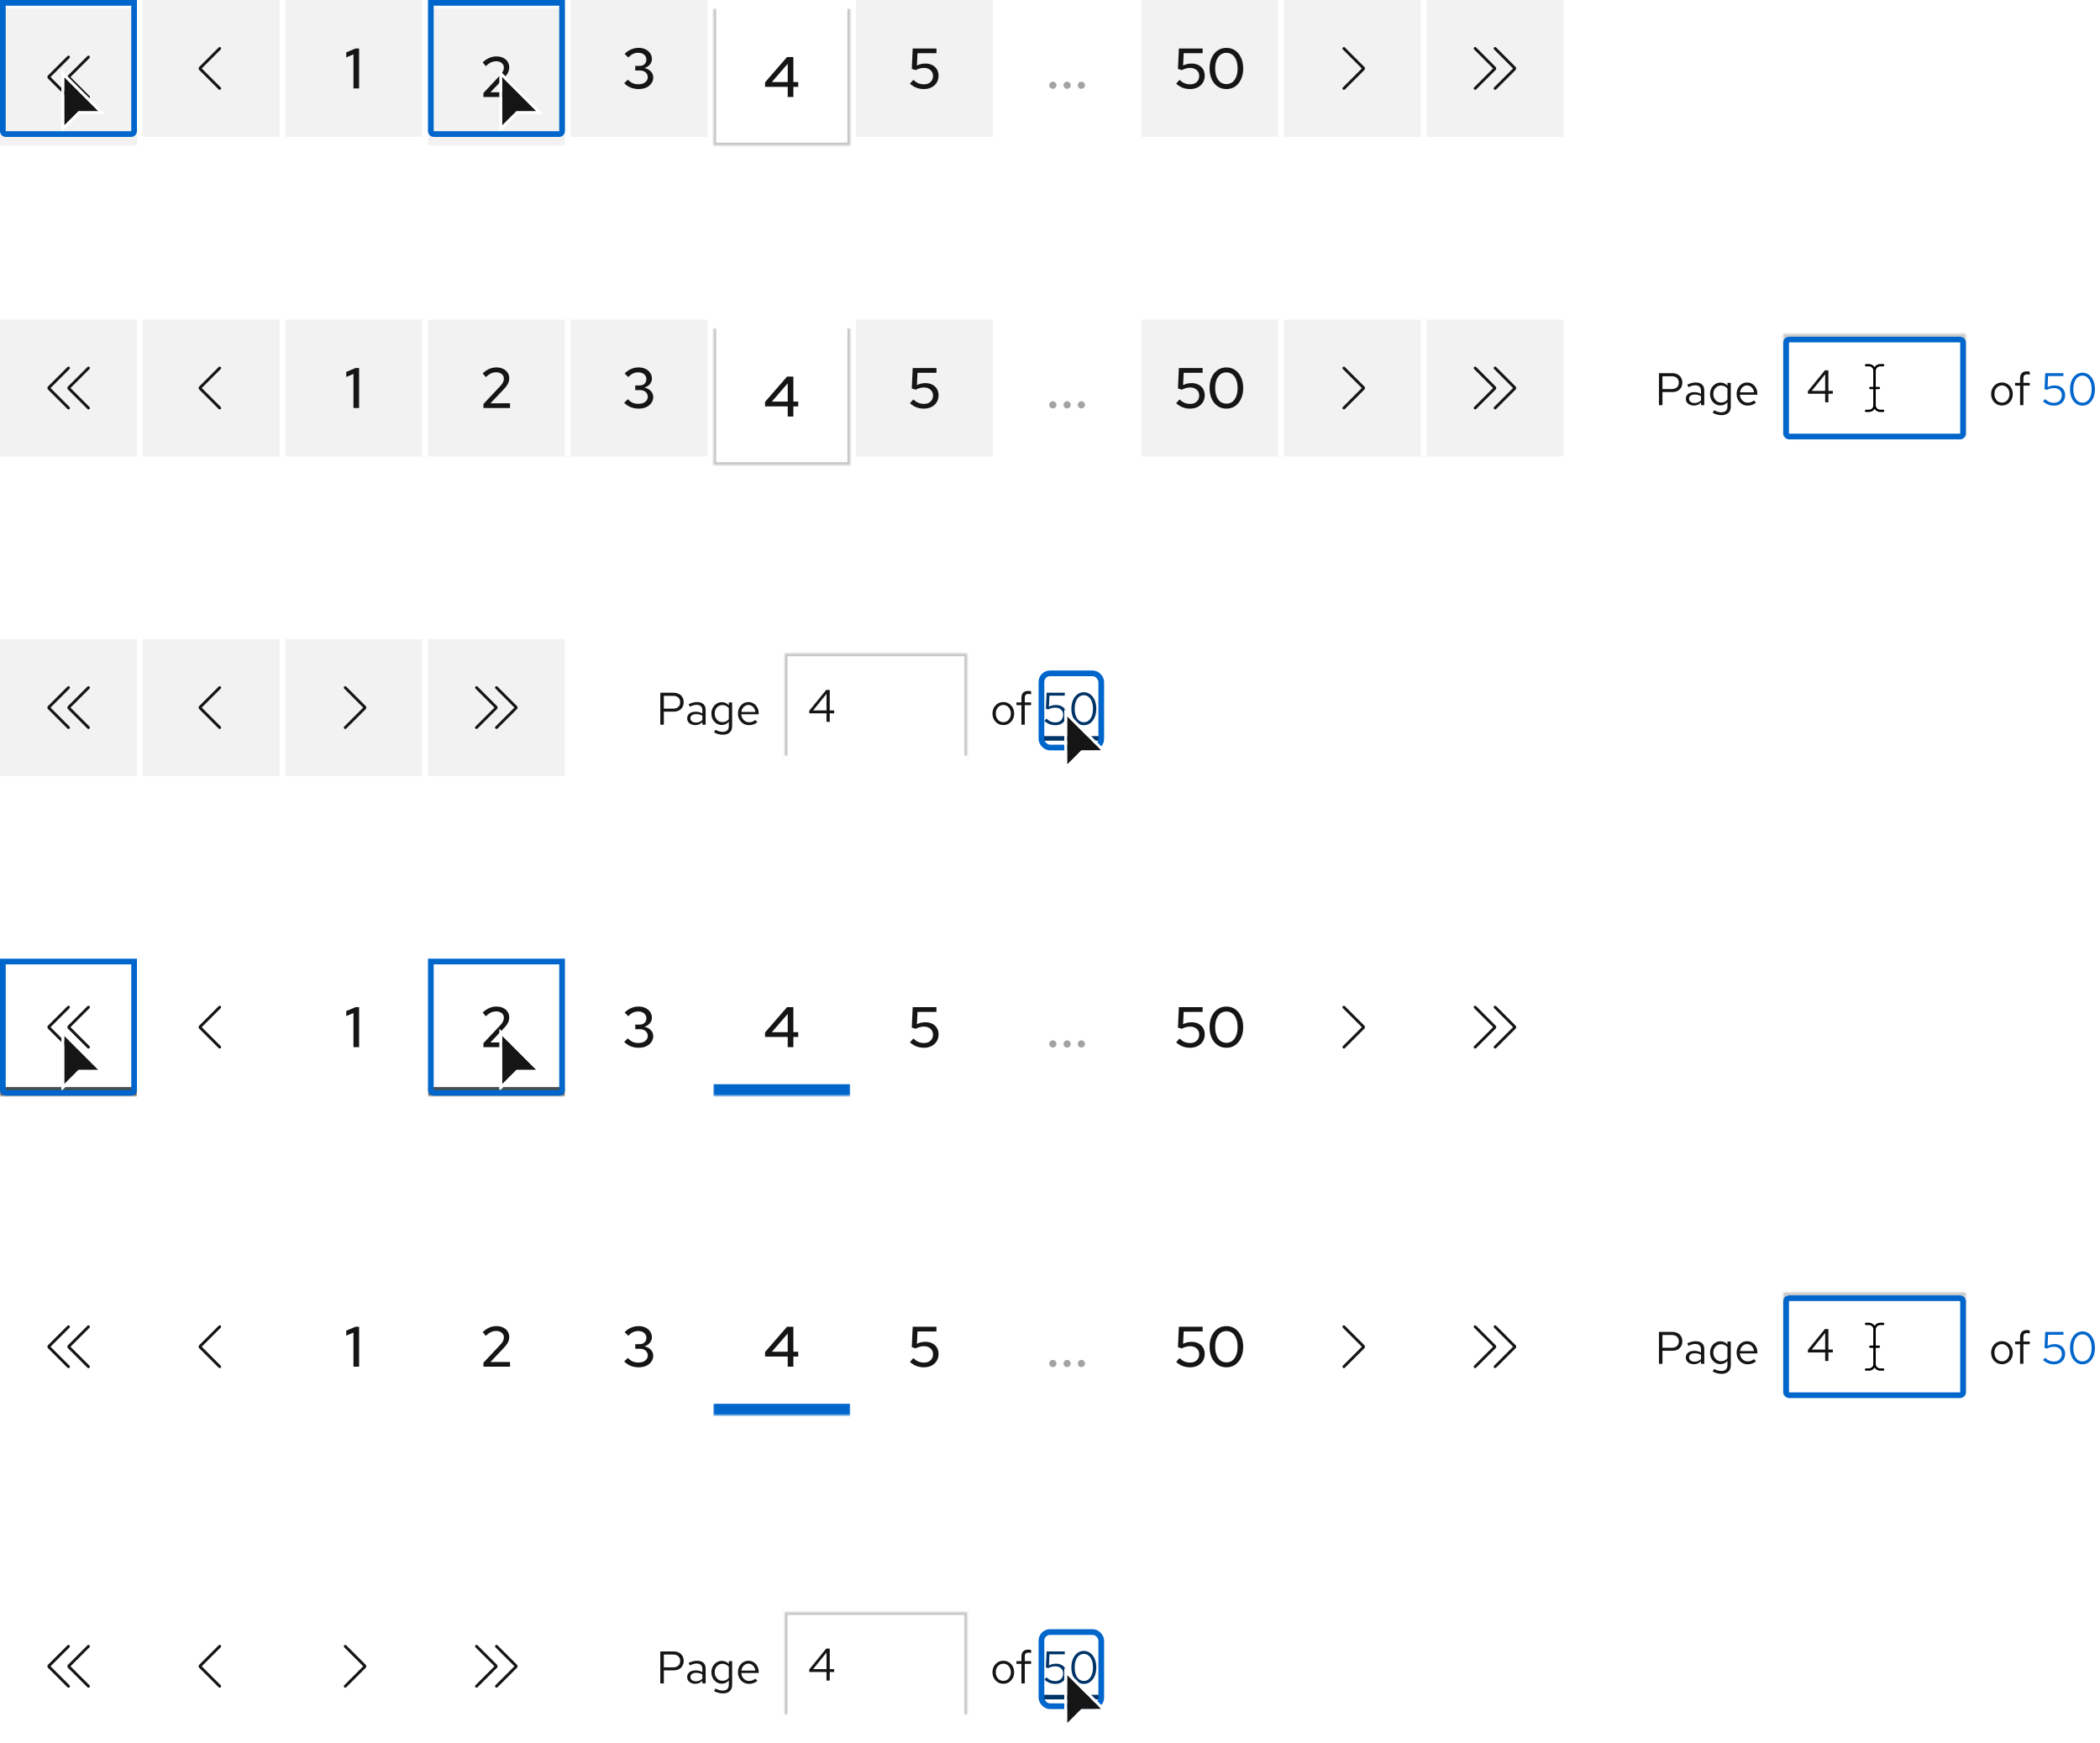 <svg width="736" height="611" viewBox="0 0 736 611" fill="none" xmlns="http://www.w3.org/2000/svg">
<g filter="url(#filter0_i_4111_7167)">
<rect width="48" height="48" transform="translate(0 -0.008)" fill="#F2F2F2"/>
<g clip-path="url(#clip0_4111_7167)">
<path d="M17.705 23.992L24.355 17.347C24.55 17.152 24.55 16.837 24.355 16.642C24.16 16.447 23.845 16.447 23.65 16.642L16.825 23.462C16.535 23.752 16.535 24.232 16.825 24.522L23.65 31.347C23.75 31.447 23.875 31.492 24.005 31.492C24.135 31.492 24.26 31.442 24.36 31.347C24.555 31.152 24.555 30.837 24.36 30.642L17.705 23.992Z" fill="#151515"/>
<path d="M24.705 23.992L31.355 17.347C31.55 17.152 31.55 16.837 31.355 16.642C31.16 16.447 30.845 16.447 30.65 16.642L23.825 23.467C23.535 23.757 23.535 24.237 23.825 24.527L30.65 31.352C30.75 31.452 30.875 31.497 31.005 31.497C31.135 31.497 31.26 31.447 31.36 31.352C31.555 31.157 31.555 30.842 31.36 30.647L24.715 24.002L24.705 23.992Z" fill="#151515"/>
</g>
</g>
<rect width="48" height="48" transform="translate(50 -0.008)" fill="#F2F2F2"/>
<g clip-path="url(#clip1_4111_7167)">
<path d="M77 31.492C76.87 31.492 76.745 31.442 76.645 31.348L69.82 24.523C69.53 24.233 69.53 23.753 69.82 23.462L76.645 16.637C76.84 16.442 77.155 16.442 77.35 16.637C77.545 16.832 77.545 17.148 77.35 17.343L70.705 23.988L77.35 30.633C77.545 30.828 77.545 31.142 77.35 31.337C77.25 31.438 77.125 31.483 76.995 31.483L77 31.492Z" fill="#151515"/>
</g>
<rect width="48" height="48" transform="translate(100 -0.008)" fill="#F2F2F2"/>
<path d="M123.875 30.992V19.052L121.355 20.112V18.352L124.595 16.992H125.855V30.992H123.875Z" fill="#151515"/>
<g filter="url(#filter1_i_4111_7167)">
<rect width="48" height="48" transform="translate(150 -0.008)" fill="#F2F2F2"/>
<path d="M169.433 30.992V29.592L175.113 23.552C175.5 23.152 175.8 22.792 176.013 22.472C176.226 22.152 176.373 21.852 176.453 21.572C176.546 21.279 176.593 20.972 176.593 20.652C176.593 20.026 176.34 19.506 175.833 19.092C175.326 18.679 174.686 18.472 173.913 18.472C173.273 18.472 172.673 18.599 172.113 18.852C171.553 19.105 170.933 19.546 170.253 20.172L169.173 18.852C169.92 18.159 170.686 17.639 171.473 17.292C172.273 16.945 173.1 16.772 173.953 16.772C174.846 16.772 175.633 16.932 176.313 17.252C176.993 17.572 177.52 18.019 177.893 18.592C178.28 19.152 178.473 19.799 178.473 20.532C178.473 20.999 178.413 21.432 178.293 21.832C178.173 22.219 177.966 22.632 177.673 23.072C177.38 23.499 176.966 23.992 176.433 24.552L171.873 29.352L178.753 29.332V30.992H169.433Z" fill="#151515"/>
</g>
<rect width="48" height="48" transform="translate(200 -0.008)" fill="#F2F2F2"/>
<path d="M223.843 31.212C222.843 31.212 221.903 31.039 221.023 30.692C220.156 30.332 219.403 29.819 218.763 29.152L220.063 27.912C220.623 28.499 221.19 28.919 221.763 29.172C222.35 29.412 223.036 29.532 223.823 29.532C224.45 29.532 225.003 29.425 225.483 29.212C225.976 28.999 226.356 28.706 226.623 28.332C226.89 27.959 227.023 27.526 227.023 27.032C227.023 26.579 226.903 26.179 226.663 25.832C226.436 25.472 226.123 25.199 225.723 25.012C225.336 24.812 224.876 24.712 224.343 24.712H222.643V23.092H224.203C224.91 23.092 225.476 22.886 225.903 22.472C226.33 22.059 226.543 21.519 226.543 20.852C226.543 20.412 226.423 20.012 226.183 19.652C225.943 19.292 225.61 19.012 225.183 18.812C224.77 18.599 224.296 18.492 223.763 18.492C223.056 18.492 222.43 18.619 221.883 18.872C221.35 19.112 220.796 19.539 220.223 20.152L218.923 18.912C219.563 18.219 220.303 17.692 221.143 17.332C221.983 16.959 222.87 16.772 223.803 16.772C224.71 16.772 225.51 16.939 226.203 17.272C226.91 17.605 227.463 18.072 227.863 18.672C228.276 19.259 228.483 19.925 228.483 20.672C228.483 21.405 228.236 22.066 227.743 22.652C227.263 23.226 226.63 23.625 225.843 23.852C226.79 24.052 227.543 24.452 228.103 25.052C228.663 25.639 228.943 26.332 228.943 27.132C228.943 27.919 228.723 28.619 228.283 29.232C227.856 29.846 227.256 30.332 226.483 30.692C225.71 31.039 224.83 31.212 223.843 31.212Z" fill="#151515"/>
<g filter="url(#filter2_i_4111_7167)">
<mask id="path-7-inside-1_4111_7167" fill="white">
<path d="M250 -0.008H298V47.992H250V-0.008Z"/>
</mask>
<path d="M250 -0.008H298V47.992H250V-0.008Z" fill="white"/>
<path d="M298 47.992V48.992H299V47.992H298ZM250 47.992H249V48.992H250V47.992ZM297 -0.008V47.992H299V-0.008H297ZM298 46.992H250V48.992H298V46.992ZM251 47.992V-0.008H249V47.992H251Z" fill="#C7C7C7" mask="url(#path-7-inside-1_4111_7167)"/>
<path d="M276.074 30.992V27.432H268.134V25.852L275.834 16.992H278.054V25.752H279.754V27.432H278.054V30.992H276.074ZM270.514 25.752H276.074V19.352L270.514 25.752Z" fill="#151515"/>
</g>
<rect width="48" height="48" transform="translate(300 -0.008)" fill="#F2F2F2"/>
<path d="M323.78 31.212C321.913 31.212 320.293 30.579 318.92 29.312L320.1 27.992C320.7 28.539 321.293 28.939 321.88 29.192C322.48 29.432 323.133 29.552 323.84 29.552C324.48 29.552 325.033 29.432 325.5 29.192C325.966 28.939 326.333 28.592 326.6 28.152C326.866 27.699 327 27.186 327 26.612C327 25.772 326.7 25.092 326.1 24.572C325.513 24.052 324.746 23.792 323.8 23.792C323.32 23.792 322.846 23.859 322.38 23.992C321.913 24.112 321.426 24.305 320.92 24.572L319.56 24.152L319.88 16.992H328.2V18.652H321.56L321.36 22.972C321.88 22.706 322.373 22.526 322.84 22.432C323.32 22.326 323.813 22.272 324.32 22.272C325.253 22.272 326.06 22.452 326.74 22.812C327.433 23.159 327.973 23.652 328.36 24.292C328.746 24.932 328.94 25.672 328.94 26.512C328.94 27.445 328.72 28.265 328.28 28.972C327.853 29.666 327.253 30.212 326.48 30.612C325.706 31.012 324.806 31.212 323.78 31.212Z" fill="#151515"/>
<path d="M369 31.132C368.653 31.132 368.353 31.012 368.1 30.772C367.86 30.519 367.74 30.219 367.74 29.872C367.74 29.526 367.86 29.232 368.1 28.992C368.353 28.739 368.653 28.612 369 28.612C369.347 28.612 369.64 28.739 369.88 28.992C370.133 29.232 370.26 29.526 370.26 29.872C370.26 30.219 370.133 30.519 369.88 30.772C369.64 31.012 369.347 31.132 369 31.132ZM374 31.132C373.653 31.132 373.353 31.012 373.1 30.772C372.86 30.519 372.74 30.219 372.74 29.872C372.74 29.526 372.86 29.232 373.1 28.992C373.353 28.739 373.653 28.612 374 28.612C374.347 28.612 374.64 28.739 374.88 28.992C375.133 29.232 375.26 29.526 375.26 29.872C375.26 30.219 375.133 30.519 374.88 30.772C374.64 31.012 374.347 31.132 374 31.132ZM379 31.132C378.653 31.132 378.353 31.012 378.1 30.772C377.86 30.519 377.74 30.219 377.74 29.872C377.74 29.526 377.86 29.232 378.1 28.992C378.353 28.739 378.653 28.612 379 28.612C379.347 28.612 379.64 28.739 379.88 28.992C380.133 29.232 380.26 29.526 380.26 29.872C380.26 30.219 380.133 30.519 379.88 30.772C379.64 31.012 379.347 31.132 379 31.132Z" fill="#A3A3A3"/>
<rect width="48" height="48" transform="translate(400 -0.008)" fill="#F2F2F2"/>
<path d="M417.071 31.212C415.204 31.212 413.584 30.579 412.211 29.312L413.391 27.992C413.991 28.539 414.584 28.939 415.171 29.192C415.771 29.432 416.424 29.552 417.131 29.552C417.771 29.552 418.324 29.432 418.791 29.192C419.257 28.939 419.624 28.592 419.891 28.152C420.157 27.699 420.291 27.186 420.291 26.612C420.291 25.772 419.991 25.092 419.391 24.572C418.804 24.052 418.037 23.792 417.091 23.792C416.611 23.792 416.137 23.859 415.671 23.992C415.204 24.112 414.717 24.305 414.211 24.572L412.851 24.152L413.171 16.992H421.491V18.652H414.851L414.651 22.972C415.171 22.706 415.664 22.526 416.131 22.432C416.611 22.326 417.104 22.272 417.611 22.272C418.544 22.272 419.351 22.452 420.031 22.812C420.724 23.159 421.264 23.652 421.651 24.292C422.037 24.932 422.231 25.672 422.231 26.512C422.231 27.445 422.011 28.265 421.571 28.972C421.144 29.666 420.544 30.212 419.771 30.612C418.997 31.012 418.097 31.212 417.071 31.212ZM429.831 31.212C428.658 31.212 427.631 30.912 426.751 30.312C425.871 29.699 425.178 28.852 424.671 27.772C424.178 26.679 423.931 25.419 423.931 23.992C423.931 22.566 424.178 21.312 424.671 20.232C425.178 19.139 425.871 18.292 426.751 17.692C427.631 17.079 428.658 16.772 429.831 16.772C430.991 16.772 432.011 17.079 432.891 17.692C433.771 18.292 434.458 19.139 434.951 20.232C435.458 21.312 435.711 22.566 435.711 23.992C435.711 25.419 435.458 26.679 434.951 27.772C434.458 28.852 433.771 29.699 432.891 30.312C432.011 30.912 430.991 31.212 429.831 31.212ZM429.831 29.472C430.631 29.472 431.325 29.252 431.911 28.812C432.498 28.359 432.951 27.719 433.271 26.892C433.591 26.066 433.751 25.099 433.751 23.992C433.751 22.872 433.591 21.905 433.271 21.092C432.951 20.265 432.498 19.632 431.911 19.192C431.325 18.739 430.631 18.512 429.831 18.512C429.031 18.512 428.331 18.739 427.731 19.192C427.145 19.632 426.691 20.265 426.371 21.092C426.051 21.905 425.891 22.872 425.891 23.992C425.891 25.099 426.051 26.066 426.371 26.892C426.691 27.719 427.145 28.359 427.731 28.812C428.331 29.252 429.031 29.472 429.831 29.472Z" fill="#151515"/>
<rect width="48" height="48" transform="translate(450 -0.008)" fill="#F2F2F2"/>
<g clip-path="url(#clip2_4111_7167)">
<path d="M471 31.492C470.87 31.492 470.745 31.442 470.645 31.347C470.45 31.152 470.45 30.837 470.645 30.642L477.29 23.997L470.645 17.347C470.45 17.152 470.45 16.837 470.645 16.642C470.84 16.447 471.155 16.447 471.35 16.642L478.175 23.467C478.465 23.757 478.465 24.237 478.175 24.527L471.35 31.352C471.25 31.452 471.125 31.497 470.995 31.497L471 31.492Z" fill="#151515"/>
</g>
<rect width="48" height="48" transform="translate(500 -0.008)" fill="#F2F2F2"/>
<g clip-path="url(#clip3_4111_7167)">
<path d="M531.175 23.462L524.355 16.637C524.16 16.442 523.845 16.442 523.65 16.637C523.455 16.832 523.455 17.148 523.65 17.343L530.295 23.988L523.65 30.633C523.455 30.828 523.455 31.142 523.65 31.337C523.75 31.438 523.875 31.483 524.005 31.483C524.135 31.483 524.26 31.433 524.36 31.337L531.185 24.512C531.475 24.223 531.475 23.742 531.185 23.453L531.175 23.462Z" fill="#151515"/>
<path d="M524.175 23.462L517.355 16.637C517.16 16.442 516.845 16.442 516.65 16.637C516.455 16.832 516.455 17.148 516.65 17.343L523.295 23.988L516.645 30.637C516.45 30.832 516.45 31.148 516.645 31.343C516.745 31.442 516.87 31.488 517 31.488C517.13 31.488 517.255 31.438 517.355 31.343L524.18 24.517C524.47 24.227 524.47 23.747 524.18 23.457L524.175 23.462Z" fill="#151515"/>
</g>
<g filter="url(#filter3_d_4111_7167)">
<path d="M176 41.992V24.992L188 36.992H181L176 41.992Z" fill="#151515"/>
<path d="M175.5 41.992V43.199L176.354 42.346L181.207 37.492H188H189.207L188.354 36.639L176.354 24.639L175.5 23.785V24.992V41.992Z" stroke="white"/>
</g>
<g filter="url(#filter4_d_4111_7167)">
<path d="M22.506 41.992V24.992L34.506 36.992H27.506L22.506 41.992Z" fill="#151515"/>
<path d="M22.006 41.992V43.199L22.86 42.346L27.713 37.492H34.506H35.713L34.86 36.639L22.86 24.639L22.006 23.785V24.992V41.992Z" stroke="white"/>
</g>
<path d="M1 0.992H47V45.992C47 46.544 46.552 46.992 46 46.992H2C1.448 46.992 1 46.544 1 45.992V0.992Z" stroke="#0066CC" stroke-width="2"/>
<path d="M151 0.992H197V45.992C197 46.544 196.552 46.992 196 46.992H152C151.448 46.992 151 46.544 151 45.992V0.992Z" stroke="#0066CC" stroke-width="2"/>
<rect width="48" height="48" transform="translate(0 111.992)" fill="#F2F2F2"/>
<g clip-path="url(#clip4_4111_7167)">
<path d="M17.705 135.992L24.355 129.347C24.55 129.152 24.55 128.837 24.355 128.642C24.16 128.447 23.845 128.447 23.65 128.642L16.825 135.462C16.535 135.752 16.535 136.232 16.825 136.522L23.65 143.347C23.75 143.447 23.875 143.492 24.005 143.492C24.135 143.492 24.26 143.442 24.36 143.347C24.555 143.152 24.555 142.837 24.36 142.642L17.705 135.992Z" fill="#151515"/>
<path d="M24.705 135.992L31.355 129.347C31.55 129.152 31.55 128.837 31.355 128.642C31.16 128.447 30.845 128.447 30.65 128.642L23.825 135.467C23.535 135.757 23.535 136.237 23.825 136.527L30.65 143.352C30.75 143.452 30.875 143.497 31.005 143.497C31.135 143.497 31.26 143.447 31.36 143.352C31.555 143.157 31.555 142.842 31.36 142.647L24.715 136.002L24.705 135.992Z" fill="#151515"/>
</g>
<rect width="48" height="48" transform="translate(50 111.992)" fill="#F2F2F2"/>
<g clip-path="url(#clip5_4111_7167)">
<path d="M77 143.492C76.87 143.492 76.745 143.442 76.645 143.347L69.82 136.522C69.53 136.232 69.53 135.752 69.82 135.462L76.645 128.637C76.84 128.442 77.155 128.442 77.35 128.637C77.545 128.832 77.545 129.147 77.35 129.342L70.705 135.987L77.35 142.632C77.545 142.827 77.545 143.142 77.35 143.337C77.25 143.437 77.125 143.482 76.995 143.482L77 143.492Z" fill="#151515"/>
</g>
<rect width="48" height="48" transform="translate(100 111.992)" fill="#F2F2F2"/>
<path d="M123.875 142.992V131.052L121.355 132.112V130.352L124.595 128.992H125.855V142.992H123.875Z" fill="#151515"/>
<rect width="48" height="48" transform="translate(150 111.992)" fill="#F2F2F2"/>
<path d="M169.433 142.992V141.592L175.113 135.552C175.5 135.152 175.8 134.792 176.013 134.472C176.226 134.152 176.373 133.852 176.453 133.572C176.546 133.279 176.593 132.972 176.593 132.652C176.593 132.026 176.34 131.506 175.833 131.092C175.326 130.679 174.686 130.472 173.913 130.472C173.273 130.472 172.673 130.599 172.113 130.852C171.553 131.106 170.933 131.546 170.253 132.172L169.173 130.852C169.92 130.159 170.686 129.639 171.473 129.292C172.273 128.946 173.1 128.772 173.953 128.772C174.846 128.772 175.633 128.932 176.313 129.252C176.993 129.572 177.52 130.019 177.893 130.592C178.28 131.152 178.473 131.799 178.473 132.532C178.473 132.999 178.413 133.432 178.293 133.832C178.173 134.219 177.966 134.632 177.673 135.072C177.38 135.499 176.966 135.992 176.433 136.552L171.873 141.352L178.753 141.332V142.992H169.433Z" fill="#151515"/>
<rect width="48" height="48" transform="translate(200 111.992)" fill="#F2F2F2"/>
<path d="M223.843 143.212C222.843 143.212 221.903 143.039 221.023 142.692C220.156 142.332 219.403 141.819 218.763 141.152L220.063 139.912C220.623 140.499 221.19 140.919 221.763 141.172C222.35 141.412 223.036 141.532 223.823 141.532C224.45 141.532 225.003 141.426 225.483 141.212C225.976 140.999 226.356 140.706 226.623 140.332C226.89 139.959 227.023 139.526 227.023 139.032C227.023 138.579 226.903 138.179 226.663 137.832C226.436 137.472 226.123 137.199 225.723 137.012C225.336 136.812 224.876 136.712 224.343 136.712H222.643V135.092H224.203C224.91 135.092 225.476 134.886 225.903 134.472C226.33 134.059 226.543 133.519 226.543 132.852C226.543 132.412 226.423 132.012 226.183 131.652C225.943 131.292 225.61 131.012 225.183 130.812C224.77 130.599 224.296 130.492 223.763 130.492C223.056 130.492 222.43 130.619 221.883 130.872C221.35 131.112 220.796 131.539 220.223 132.152L218.923 130.912C219.563 130.219 220.303 129.692 221.143 129.332C221.983 128.959 222.87 128.772 223.803 128.772C224.71 128.772 225.51 128.939 226.203 129.272C226.91 129.606 227.463 130.072 227.863 130.672C228.276 131.259 228.483 131.926 228.483 132.672C228.483 133.406 228.236 134.066 227.743 134.652C227.263 135.226 226.63 135.626 225.843 135.852C226.79 136.052 227.543 136.452 228.103 137.052C228.663 137.639 228.943 138.332 228.943 139.132C228.943 139.919 228.723 140.619 228.283 141.232C227.856 141.846 227.256 142.332 226.483 142.692C225.71 143.039 224.83 143.212 223.843 143.212Z" fill="#151515"/>
<g filter="url(#filter5_i_4111_7167)">
<mask id="path-28-inside-2_4111_7167" fill="white">
<path d="M250 111.992H298V159.992H250V111.992Z"/>
</mask>
<path d="M250 111.992H298V159.992H250V111.992Z" fill="white"/>
<path d="M298 159.992V160.992H299V159.992H298ZM250 159.992H249V160.992H250V159.992ZM297 111.992V159.992H299V111.992H297ZM298 158.992H250V160.992H298V158.992ZM251 159.992V111.992H249V159.992H251Z" fill="#C7C7C7" mask="url(#path-28-inside-2_4111_7167)"/>
<path d="M276.074 142.992V139.432H268.134V137.852L275.834 128.992H278.054V137.752H279.754V139.432H278.054V142.992H276.074ZM270.514 137.752H276.074V131.352L270.514 137.752Z" fill="#151515"/>
</g>
<rect width="48" height="48" transform="translate(300 111.992)" fill="#F2F2F2"/>
<path d="M323.78 143.212C321.913 143.212 320.293 142.579 318.92 141.312L320.1 139.992C320.7 140.539 321.293 140.939 321.88 141.192C322.48 141.432 323.133 141.552 323.84 141.552C324.48 141.552 325.033 141.432 325.5 141.192C325.966 140.939 326.333 140.592 326.6 140.152C326.866 139.699 327 139.186 327 138.612C327 137.772 326.7 137.092 326.1 136.572C325.513 136.052 324.746 135.792 323.8 135.792C323.32 135.792 322.846 135.859 322.38 135.992C321.913 136.112 321.426 136.306 320.92 136.572L319.56 136.152L319.88 128.992H328.2V130.652H321.56L321.36 134.972C321.88 134.706 322.373 134.526 322.84 134.432C323.32 134.326 323.813 134.272 324.32 134.272C325.253 134.272 326.06 134.452 326.74 134.812C327.433 135.159 327.973 135.652 328.36 136.292C328.746 136.932 328.94 137.672 328.94 138.512C328.94 139.446 328.72 140.266 328.28 140.972C327.853 141.666 327.253 142.212 326.48 142.612C325.706 143.012 324.806 143.212 323.78 143.212Z" fill="#151515"/>
<path d="M369 143.132C368.653 143.132 368.353 143.012 368.1 142.772C367.86 142.519 367.74 142.219 367.74 141.872C367.74 141.526 367.86 141.232 368.1 140.992C368.353 140.739 368.653 140.612 369 140.612C369.347 140.612 369.64 140.739 369.88 140.992C370.133 141.232 370.26 141.526 370.26 141.872C370.26 142.219 370.133 142.519 369.88 142.772C369.64 143.012 369.347 143.132 369 143.132ZM374 143.132C373.653 143.132 373.353 143.012 373.1 142.772C372.86 142.519 372.74 142.219 372.74 141.872C372.74 141.526 372.86 141.232 373.1 140.992C373.353 140.739 373.653 140.612 374 140.612C374.347 140.612 374.64 140.739 374.88 140.992C375.133 141.232 375.26 141.526 375.26 141.872C375.26 142.219 375.133 142.519 374.88 142.772C374.64 143.012 374.347 143.132 374 143.132ZM379 143.132C378.653 143.132 378.353 143.012 378.1 142.772C377.86 142.519 377.74 142.219 377.74 141.872C377.74 141.526 377.86 141.232 378.1 140.992C378.353 140.739 378.653 140.612 379 140.612C379.347 140.612 379.64 140.739 379.88 140.992C380.133 141.232 380.26 141.526 380.26 141.872C380.26 142.219 380.133 142.519 379.88 142.772C379.64 143.012 379.347 143.132 379 143.132Z" fill="#A3A3A3"/>
<rect width="48" height="48" transform="translate(400 111.992)" fill="#F2F2F2"/>
<path d="M417.071 143.212C415.204 143.212 413.584 142.579 412.211 141.312L413.391 139.992C413.991 140.539 414.584 140.939 415.171 141.192C415.771 141.432 416.424 141.552 417.131 141.552C417.771 141.552 418.324 141.432 418.791 141.192C419.257 140.939 419.624 140.592 419.891 140.152C420.157 139.699 420.291 139.186 420.291 138.612C420.291 137.772 419.991 137.092 419.391 136.572C418.804 136.052 418.037 135.792 417.091 135.792C416.611 135.792 416.137 135.859 415.671 135.992C415.204 136.112 414.717 136.306 414.211 136.572L412.851 136.152L413.171 128.992H421.491V130.652H414.851L414.651 134.972C415.171 134.706 415.664 134.526 416.131 134.432C416.611 134.326 417.104 134.272 417.611 134.272C418.544 134.272 419.351 134.452 420.031 134.812C420.724 135.159 421.264 135.652 421.651 136.292C422.037 136.932 422.231 137.672 422.231 138.512C422.231 139.446 422.011 140.266 421.571 140.972C421.144 141.666 420.544 142.212 419.771 142.612C418.997 143.012 418.097 143.212 417.071 143.212ZM429.831 143.212C428.658 143.212 427.631 142.912 426.751 142.312C425.871 141.699 425.178 140.852 424.671 139.772C424.178 138.679 423.931 137.419 423.931 135.992C423.931 134.566 424.178 133.312 424.671 132.232C425.178 131.139 425.871 130.292 426.751 129.692C427.631 129.079 428.658 128.772 429.831 128.772C430.991 128.772 432.011 129.079 432.891 129.692C433.771 130.292 434.458 131.139 434.951 132.232C435.458 133.312 435.711 134.566 435.711 135.992C435.711 137.419 435.458 138.679 434.951 139.772C434.458 140.852 433.771 141.699 432.891 142.312C432.011 142.912 430.991 143.212 429.831 143.212ZM429.831 141.472C430.631 141.472 431.325 141.252 431.911 140.812C432.498 140.359 432.951 139.719 433.271 138.892C433.591 138.066 433.751 137.099 433.751 135.992C433.751 134.872 433.591 133.906 433.271 133.092C432.951 132.266 432.498 131.632 431.911 131.192C431.325 130.739 430.631 130.512 429.831 130.512C429.031 130.512 428.331 130.739 427.731 131.192C427.145 131.632 426.691 132.266 426.371 133.092C426.051 133.906 425.891 134.872 425.891 135.992C425.891 137.099 426.051 138.066 426.371 138.892C426.691 139.719 427.145 140.359 427.731 140.812C428.331 141.252 429.031 141.472 429.831 141.472Z" fill="#151515"/>
<rect width="48" height="48" transform="translate(450 111.992)" fill="#F2F2F2"/>
<g clip-path="url(#clip6_4111_7167)">
<path d="M471 143.492C470.87 143.492 470.745 143.442 470.645 143.347C470.45 143.152 470.45 142.837 470.645 142.642L477.29 135.997L470.645 129.347C470.45 129.152 470.45 128.837 470.645 128.642C470.84 128.447 471.155 128.447 471.35 128.642L478.175 135.467C478.465 135.757 478.465 136.237 478.175 136.527L471.35 143.352C471.25 143.452 471.125 143.497 470.995 143.497L471 143.492Z" fill="#151515"/>
</g>
<rect width="48" height="48" transform="translate(500 111.992)" fill="#F2F2F2"/>
<g clip-path="url(#clip7_4111_7167)">
<path d="M531.175 135.462L524.355 128.637C524.16 128.442 523.845 128.442 523.65 128.637C523.455 128.832 523.455 129.147 523.65 129.342L530.295 135.987L523.65 142.632C523.455 142.827 523.455 143.142 523.65 143.337C523.75 143.437 523.875 143.482 524.005 143.482C524.135 143.482 524.26 143.432 524.36 143.337L531.185 136.512C531.475 136.222 531.475 135.742 531.185 135.452L531.175 135.462Z" fill="#151515"/>
<path d="M524.175 135.462L517.355 128.637C517.16 128.442 516.845 128.442 516.65 128.637C516.455 128.832 516.455 129.147 516.65 129.342L523.295 135.987L516.645 142.637C516.45 142.832 516.45 143.147 516.645 143.342C516.745 143.442 516.87 143.487 517 143.487C517.13 143.487 517.255 143.437 517.355 143.342L524.18 136.517C524.47 136.227 524.47 135.747 524.18 135.457L524.175 135.462Z" fill="#151515"/>
</g>
<path d="M581.424 141.992V130.792H586.048C586.773 130.792 587.403 130.931 587.936 131.208C588.469 131.475 588.88 131.859 589.168 132.36C589.467 132.851 589.616 133.432 589.616 134.104C589.616 134.766 589.467 135.347 589.168 135.848C588.88 136.35 588.469 136.739 587.936 137.016C587.403 137.283 586.773 137.416 586.048 137.416H582.656V141.992H581.424ZM582.656 136.36H585.904C586.683 136.36 587.291 136.158 587.728 135.752C588.165 135.347 588.384 134.798 588.384 134.104C588.384 133.411 588.165 132.867 587.728 132.472C587.291 132.078 586.683 131.88 585.904 131.88H582.656V136.36ZM593.679 142.136C593.124 142.136 592.633 142.035 592.207 141.832C591.78 141.63 591.444 141.352 591.199 141C590.964 140.638 590.847 140.222 590.847 139.752C590.847 139.283 590.969 138.878 591.215 138.536C591.46 138.184 591.801 137.912 592.239 137.72C592.676 137.528 593.188 137.432 593.775 137.432C594.223 137.432 594.644 137.48 595.039 137.576C595.444 137.672 595.817 137.827 596.159 138.04V136.968C596.159 136.328 595.988 135.848 595.647 135.528C595.305 135.198 594.804 135.032 594.143 135.032C593.78 135.032 593.407 135.086 593.023 135.192C592.649 135.299 592.233 135.47 591.775 135.704L591.343 134.808C592.388 134.307 593.369 134.056 594.286 134.056C595.257 134.056 596.004 134.296 596.527 134.776C597.049 135.246 597.311 135.923 597.311 136.808V141.992H596.159V141.08C595.817 141.432 595.439 141.699 595.023 141.88C594.607 142.051 594.159 142.136 593.679 142.136ZM591.967 139.72C591.967 140.179 592.143 140.547 592.495 140.824C592.857 141.102 593.332 141.24 593.919 141.24C594.356 141.24 594.756 141.166 595.119 141.016C595.492 140.867 595.839 140.643 596.159 140.344V138.84C595.828 138.648 595.487 138.51 595.135 138.424C594.783 138.328 594.388 138.28 593.951 138.28C593.353 138.28 592.873 138.414 592.511 138.68C592.148 138.936 591.967 139.283 591.967 139.72ZM603.3 145.496C602.778 145.496 602.25 145.422 601.716 145.272C601.194 145.134 600.708 144.936 600.26 144.68L600.756 143.784C601.236 144.03 601.674 144.211 602.068 144.328C602.463 144.446 602.858 144.504 603.252 144.504C603.967 144.504 604.506 144.334 604.868 143.992C605.242 143.651 605.428 143.155 605.428 142.504V140.936C605.13 141.31 604.767 141.598 604.34 141.8C603.914 141.992 603.444 142.088 602.932 142.088C602.26 142.088 601.652 141.912 601.108 141.56C600.564 141.198 600.132 140.718 599.812 140.12C599.492 139.512 599.332 138.835 599.332 138.088C599.332 137.342 599.492 136.67 599.812 136.072C600.143 135.464 600.586 134.984 601.14 134.632C601.695 134.27 602.314 134.088 602.996 134.088C603.487 134.088 603.94 134.184 604.356 134.376C604.772 134.558 605.135 134.83 605.444 135.192V134.184H606.596V142.488C606.596 143.459 606.314 144.2 605.748 144.712C605.183 145.235 604.367 145.496 603.3 145.496ZM603.22 141.08C603.679 141.08 604.1 140.99 604.484 140.808C604.868 140.616 605.183 140.355 605.428 140.024V136.168C605.172 135.838 604.847 135.582 604.452 135.4C604.068 135.208 603.658 135.112 603.22 135.112C602.698 135.112 602.228 135.24 601.812 135.496C601.407 135.752 601.082 136.104 600.836 136.552C600.602 137 600.484 137.512 600.484 138.088C600.484 138.654 600.602 139.166 600.836 139.624C601.082 140.072 601.407 140.43 601.812 140.696C602.228 140.952 602.698 141.08 603.22 141.08ZM612.517 142.152C611.792 142.152 611.136 141.976 610.549 141.624C609.962 141.262 609.498 140.776 609.157 140.168C608.816 139.55 608.645 138.856 608.645 138.088C608.645 137.32 608.805 136.632 609.125 136.024C609.456 135.416 609.898 134.936 610.453 134.584C611.008 134.232 611.626 134.056 612.309 134.056C613.002 134.056 613.616 134.232 614.149 134.584C614.693 134.926 615.12 135.395 615.429 135.992C615.749 136.579 615.909 137.246 615.909 137.992V138.344H609.781C609.824 138.878 609.968 139.358 610.213 139.784C610.469 140.2 610.8 140.531 611.205 140.776C611.621 141.011 612.074 141.128 612.565 141.128C612.97 141.128 613.36 141.059 613.733 140.92C614.117 140.771 614.442 140.574 614.709 140.328L615.445 141.112C614.997 141.464 614.533 141.726 614.053 141.896C613.573 142.067 613.061 142.152 612.517 142.152ZM609.813 137.512H614.757C614.704 137.043 614.56 136.627 614.325 136.264C614.101 135.891 613.813 135.598 613.461 135.384C613.12 135.171 612.736 135.064 612.309 135.064C611.882 135.064 611.493 135.171 611.141 135.384C610.789 135.587 610.496 135.875 610.261 136.248C610.037 136.611 609.888 137.032 609.813 137.512Z" fill="#151515"/>
<g filter="url(#filter6_i_4111_7167)">
<mask id="path-38-inside-3_4111_7167" fill="white">
<path d="M625 117.992H689V153.992H625V117.992Z"/>
</mask>
<path d="M625 117.992H689V153.992H625V117.992Z" fill="white"/>
<path d="M625 117.992V116.992H624V117.992H625ZM689 117.992H690V116.992H689V117.992ZM625 118.992H689V116.992H625V118.992ZM688 117.992V153.992H690V117.992H688ZM626 153.992V117.992H624V153.992H626Z" fill="#C7C7C7" mask="url(#path-38-inside-3_4111_7167)"/>
<path d="M639.672 141.992V139H633.624V138.088L639.576 130.792H640.808V137.992H642.36V139H640.808V141.992H639.672ZM634.968 137.992H639.672V132.184L634.968 137.992Z" fill="#151515"/>
</g>
<path d="M701.656 142.12C700.931 142.12 700.28 141.944 699.704 141.592C699.128 141.24 698.675 140.76 698.344 140.152C698.013 139.544 697.848 138.856 697.848 138.088C697.848 137.32 698.013 136.632 698.344 136.024C698.675 135.416 699.128 134.936 699.704 134.584C700.28 134.232 700.931 134.056 701.656 134.056C702.371 134.056 703.011 134.232 703.576 134.584C704.152 134.936 704.605 135.416 704.936 136.024C705.267 136.632 705.432 137.32 705.432 138.088C705.432 138.856 705.267 139.544 704.936 140.152C704.605 140.76 704.152 141.24 703.576 141.592C703.011 141.944 702.371 142.12 701.656 142.12ZM701.64 141.096C702.152 141.096 702.605 140.968 703 140.712C703.395 140.446 703.704 140.083 703.928 139.624C704.163 139.166 704.28 138.654 704.28 138.088C704.28 137.512 704.163 137 703.928 136.552C703.704 136.094 703.395 135.736 703 135.48C702.605 135.214 702.152 135.08 701.64 135.08C701.128 135.08 700.675 135.214 700.28 135.48C699.885 135.736 699.571 136.094 699.336 136.552C699.112 137 699 137.512 699 138.088C699 138.654 699.112 139.166 699.336 139.624C699.571 140.083 699.885 140.446 700.28 140.712C700.675 140.968 701.128 141.096 701.64 141.096ZM707.989 141.992V135.144H706.245V134.184H707.989V132.552C707.989 131.784 708.192 131.192 708.597 130.776C709.002 130.36 709.578 130.152 710.325 130.152C710.538 130.152 710.73 130.163 710.901 130.184C711.082 130.206 711.242 130.243 711.381 130.296V131.352C711.21 131.299 711.056 131.262 710.917 131.24C710.778 131.219 710.618 131.208 710.437 131.208C709.989 131.208 709.664 131.32 709.461 131.544C709.258 131.758 709.157 132.099 709.157 132.568V134.184H711.381V135.144H709.157V141.992H707.989Z" fill="#151515"/>
<path d="M719.853 142.168C718.381 142.168 717.112 141.662 716.045 140.648L716.765 139.864C717.256 140.323 717.741 140.659 718.221 140.872C718.712 141.075 719.261 141.176 719.869 141.176C720.413 141.176 720.893 141.064 721.309 140.84C721.725 140.616 722.045 140.302 722.269 139.896C722.504 139.491 722.621 139.027 722.621 138.504C722.621 137.758 722.365 137.155 721.853 136.696C721.352 136.238 720.69 136.008 719.869 136.008C719.442 136.008 719.026 136.062 718.621 136.168C718.216 136.264 717.794 136.424 717.357 136.648L716.557 136.392L716.813 130.792H723.181V131.8H717.805L717.629 135.672C718.056 135.459 718.466 135.31 718.861 135.224C719.256 135.128 719.672 135.08 720.109 135.08C720.845 135.08 721.485 135.224 722.029 135.512C722.584 135.79 723.01 136.184 723.309 136.696C723.618 137.198 723.773 137.784 723.773 138.456C723.773 139.192 723.608 139.838 723.277 140.392C722.946 140.947 722.488 141.384 721.901 141.704C721.314 142.014 720.632 142.168 719.853 142.168ZM729.858 142.168C729.005 142.168 728.247 141.923 727.586 141.432C726.935 140.942 726.423 140.264 726.05 139.4C725.677 138.526 725.49 137.523 725.49 136.392C725.49 135.251 725.677 134.248 726.05 133.384C726.423 132.52 726.935 131.843 727.586 131.352C728.247 130.862 729.005 130.616 729.858 130.616C730.711 130.616 731.463 130.862 732.114 131.352C732.775 131.843 733.293 132.52 733.666 133.384C734.039 134.248 734.226 135.251 734.226 136.392C734.226 137.523 734.039 138.526 733.666 139.4C733.293 140.264 732.775 140.942 732.114 141.432C731.463 141.923 730.711 142.168 729.858 142.168ZM729.858 141.128C730.509 141.128 731.069 140.936 731.538 140.552C732.018 140.158 732.391 139.608 732.658 138.904C732.925 138.19 733.058 137.352 733.058 136.392C733.058 135.432 732.925 134.6 732.658 133.896C732.391 133.182 732.018 132.632 731.538 132.248C731.069 131.854 730.509 131.656 729.858 131.656C729.218 131.656 728.658 131.854 728.178 132.248C727.698 132.632 727.325 133.182 727.058 133.896C726.791 134.6 726.658 135.432 726.658 136.392C726.658 137.352 726.791 138.19 727.058 138.904C727.325 139.608 727.698 140.158 728.178 140.552C728.658 140.936 729.218 141.128 729.858 141.128Z" fill="#0066CC"/>
<path d="M654 127.992H655C656.105 127.992 657 128.888 657 129.992V141.992C657 143.097 656.105 143.992 655 143.992H654" stroke="black" stroke-width="0.8" stroke-linecap="round"/>
<path d="M660 143.992L659 143.992C657.895 143.992 657 143.097 657 141.992L657 129.992C657 128.888 657.895 127.992 659 127.992L660 127.992" stroke="black" stroke-width="0.8" stroke-linecap="round"/>
<path d="M655.5 135.992H658.5" stroke="black" stroke-width="0.8" stroke-linecap="round"/>
<rect x="626" y="118.992" width="62" height="34" rx="1" stroke="#0066CC" stroke-width="2"/>
<rect width="48" height="48" transform="translate(0 223.992)" fill="#F2F2F2"/>
<g clip-path="url(#clip8_4111_7167)">
<path d="M17.705 247.992L24.355 241.347C24.55 241.152 24.55 240.837 24.355 240.642C24.16 240.447 23.845 240.447 23.65 240.642L16.825 247.462C16.535 247.752 16.535 248.232 16.825 248.522L23.65 255.347C23.75 255.447 23.875 255.492 24.005 255.492C24.135 255.492 24.26 255.442 24.36 255.347C24.555 255.152 24.555 254.837 24.36 254.642L17.705 247.992Z" fill="#151515"/>
<path d="M24.705 247.992L31.355 241.347C31.55 241.152 31.55 240.837 31.355 240.642C31.16 240.447 30.845 240.447 30.65 240.642L23.825 247.467C23.535 247.757 23.535 248.237 23.825 248.527L30.65 255.352C30.75 255.452 30.875 255.497 31.005 255.497C31.135 255.497 31.26 255.447 31.36 255.352C31.555 255.157 31.555 254.842 31.36 254.647L24.715 248.002L24.705 247.992Z" fill="#151515"/>
</g>
<rect width="48" height="48" transform="translate(50 223.992)" fill="#F2F2F2"/>
<g clip-path="url(#clip9_4111_7167)">
<path d="M77 255.492C76.87 255.492 76.745 255.442 76.645 255.347L69.82 248.522C69.53 248.232 69.53 247.752 69.82 247.462L76.645 240.637C76.84 240.442 77.155 240.442 77.35 240.637C77.545 240.832 77.545 241.147 77.35 241.342L70.705 247.987L77.35 254.632C77.545 254.827 77.545 255.142 77.35 255.337C77.25 255.437 77.125 255.482 76.995 255.482L77 255.492Z" fill="#151515"/>
</g>
<rect width="48" height="48" transform="translate(100 223.992)" fill="#F2F2F2"/>
<g clip-path="url(#clip10_4111_7167)">
<path d="M121 255.492C120.87 255.492 120.745 255.442 120.645 255.347C120.45 255.152 120.45 254.837 120.645 254.642L127.29 247.997L120.645 241.347C120.45 241.152 120.45 240.837 120.645 240.642C120.84 240.447 121.155 240.447 121.35 240.642L128.175 247.467C128.465 247.757 128.465 248.237 128.175 248.527L121.35 255.352C121.25 255.452 121.125 255.497 120.995 255.497L121 255.492Z" fill="#151515"/>
</g>
<rect width="48" height="48" transform="translate(150 223.992)" fill="#F2F2F2"/>
<g clip-path="url(#clip11_4111_7167)">
<path d="M181.175 247.462L174.355 240.637C174.16 240.442 173.845 240.442 173.65 240.637C173.455 240.832 173.455 241.147 173.65 241.342L180.295 247.987L173.65 254.632C173.455 254.827 173.455 255.142 173.65 255.337C173.75 255.437 173.875 255.482 174.005 255.482C174.135 255.482 174.26 255.432 174.36 255.337L181.185 248.512C181.475 248.222 181.475 247.742 181.185 247.452L181.175 247.462Z" fill="#151515"/>
<path d="M174.175 247.462L167.355 240.637C167.16 240.442 166.845 240.442 166.65 240.637C166.455 240.832 166.455 241.147 166.65 241.342L173.295 247.987L166.645 254.637C166.45 254.832 166.45 255.147 166.645 255.342C166.745 255.442 166.87 255.487 167 255.487C167.13 255.487 167.255 255.437 167.355 255.342L174.18 248.517C174.47 248.227 174.47 247.747 174.18 247.457L174.175 247.462Z" fill="#151515"/>
</g>
<path d="M231.424 253.992V242.792H236.048C236.773 242.792 237.403 242.931 237.936 243.208C238.469 243.475 238.88 243.859 239.168 244.36C239.467 244.851 239.616 245.432 239.616 246.104C239.616 246.766 239.467 247.347 239.168 247.848C238.88 248.35 238.469 248.739 237.936 249.016C237.403 249.283 236.773 249.416 236.048 249.416H232.656V253.992H231.424ZM232.656 248.36H235.904C236.683 248.36 237.291 248.158 237.728 247.752C238.165 247.347 238.384 246.798 238.384 246.104C238.384 245.411 238.165 244.867 237.728 244.472C237.291 244.078 236.683 243.88 235.904 243.88H232.656V248.36ZM243.679 254.136C243.124 254.136 242.633 254.035 242.207 253.832C241.78 253.63 241.444 253.352 241.199 253C240.964 252.638 240.847 252.222 240.847 251.752C240.847 251.283 240.969 250.878 241.215 250.536C241.46 250.184 241.801 249.912 242.239 249.72C242.676 249.528 243.188 249.432 243.775 249.432C244.223 249.432 244.644 249.48 245.039 249.576C245.444 249.672 245.817 249.827 246.159 250.04V248.968C246.159 248.328 245.988 247.848 245.647 247.528C245.305 247.198 244.804 247.032 244.143 247.032C243.78 247.032 243.407 247.086 243.023 247.192C242.649 247.299 242.233 247.47 241.775 247.704L241.343 246.808C242.388 246.307 243.369 246.056 244.286 246.056C245.257 246.056 246.004 246.296 246.527 246.776C247.049 247.246 247.311 247.923 247.311 248.808V253.992H246.159V253.08C245.817 253.432 245.439 253.699 245.023 253.88C244.607 254.051 244.159 254.136 243.679 254.136ZM241.967 251.72C241.967 252.179 242.143 252.547 242.495 252.824C242.857 253.102 243.332 253.24 243.919 253.24C244.356 253.24 244.756 253.166 245.119 253.016C245.492 252.867 245.839 252.643 246.159 252.344V250.84C245.828 250.648 245.487 250.51 245.135 250.424C244.783 250.328 244.388 250.28 243.951 250.28C243.353 250.28 242.873 250.414 242.511 250.68C242.148 250.936 241.967 251.283 241.967 251.72ZM253.3 257.496C252.778 257.496 252.25 257.422 251.716 257.272C251.194 257.134 250.708 256.936 250.26 256.68L250.756 255.784C251.236 256.03 251.674 256.211 252.068 256.328C252.463 256.446 252.858 256.504 253.252 256.504C253.967 256.504 254.506 256.334 254.868 255.992C255.242 255.651 255.428 255.155 255.428 254.504V252.936C255.13 253.31 254.767 253.598 254.34 253.8C253.914 253.992 253.444 254.088 252.932 254.088C252.26 254.088 251.652 253.912 251.108 253.56C250.564 253.198 250.132 252.718 249.812 252.12C249.492 251.512 249.332 250.835 249.332 250.088C249.332 249.342 249.492 248.67 249.812 248.072C250.143 247.464 250.586 246.984 251.14 246.632C251.695 246.27 252.314 246.088 252.996 246.088C253.487 246.088 253.94 246.184 254.356 246.376C254.772 246.558 255.135 246.83 255.444 247.192V246.184H256.596V254.488C256.596 255.459 256.314 256.2 255.748 256.712C255.183 257.235 254.367 257.496 253.3 257.496ZM253.22 253.08C253.679 253.08 254.1 252.99 254.484 252.808C254.868 252.616 255.183 252.355 255.428 252.024V248.168C255.172 247.838 254.847 247.582 254.452 247.4C254.068 247.208 253.658 247.112 253.22 247.112C252.698 247.112 252.228 247.24 251.812 247.496C251.407 247.752 251.082 248.104 250.836 248.552C250.602 249 250.484 249.512 250.484 250.088C250.484 250.654 250.602 251.166 250.836 251.624C251.082 252.072 251.407 252.43 251.812 252.696C252.228 252.952 252.698 253.08 253.22 253.08ZM262.517 254.152C261.792 254.152 261.136 253.976 260.549 253.624C259.962 253.262 259.498 252.776 259.157 252.168C258.816 251.55 258.645 250.856 258.645 250.088C258.645 249.32 258.805 248.632 259.125 248.024C259.456 247.416 259.898 246.936 260.453 246.584C261.008 246.232 261.626 246.056 262.309 246.056C263.002 246.056 263.616 246.232 264.149 246.584C264.693 246.926 265.12 247.395 265.429 247.992C265.749 248.579 265.909 249.246 265.909 249.992V250.344H259.781C259.824 250.878 259.968 251.358 260.213 251.784C260.469 252.2 260.8 252.531 261.205 252.776C261.621 253.011 262.074 253.128 262.565 253.128C262.97 253.128 263.36 253.059 263.733 252.92C264.117 252.771 264.442 252.574 264.709 252.328L265.445 253.112C264.997 253.464 264.533 253.726 264.053 253.896C263.573 254.067 263.061 254.152 262.517 254.152ZM259.813 249.512H264.757C264.704 249.043 264.56 248.627 264.325 248.264C264.101 247.891 263.813 247.598 263.461 247.384C263.12 247.171 262.736 247.064 262.309 247.064C261.882 247.064 261.493 247.171 261.141 247.384C260.789 247.587 260.496 247.875 260.261 248.248C260.037 248.611 259.888 249.032 259.813 249.512Z" fill="#151515"/>
<g filter="url(#filter7_i_4111_7167)">
<mask id="path-53-inside-4_4111_7167" fill="white">
<path d="M275 229.992H339V265.992H275V229.992Z"/>
</mask>
<path d="M275 229.992H339V265.992H275V229.992Z" fill="white"/>
<path d="M275 229.992V228.992H274V229.992H275ZM339 229.992H340V228.992H339V229.992ZM275 230.992H339V228.992H275V230.992ZM338 229.992V265.992H340V229.992H338ZM276 265.992V229.992H274V265.992H276Z" fill="#C7C7C7" mask="url(#path-53-inside-4_4111_7167)"/>
<path d="M289.672 253.992V251H283.624V250.088L289.576 242.792H290.808V249.992H292.36V251H290.808V253.992H289.672ZM284.968 249.992H289.672V244.184L284.968 249.992Z" fill="#151515"/>
</g>
<path d="M351.656 254.12C350.931 254.12 350.28 253.944 349.704 253.592C349.128 253.24 348.675 252.76 348.344 252.152C348.013 251.544 347.848 250.856 347.848 250.088C347.848 249.32 348.013 248.632 348.344 248.024C348.675 247.416 349.128 246.936 349.704 246.584C350.28 246.232 350.931 246.056 351.656 246.056C352.371 246.056 353.011 246.232 353.576 246.584C354.152 246.936 354.605 247.416 354.936 248.024C355.267 248.632 355.432 249.32 355.432 250.088C355.432 250.856 355.267 251.544 354.936 252.152C354.605 252.76 354.152 253.24 353.576 253.592C353.011 253.944 352.371 254.12 351.656 254.12ZM351.64 253.096C352.152 253.096 352.605 252.968 353 252.712C353.395 252.446 353.704 252.083 353.928 251.624C354.163 251.166 354.28 250.654 354.28 250.088C354.28 249.512 354.163 249 353.928 248.552C353.704 248.094 353.395 247.736 353 247.48C352.605 247.214 352.152 247.08 351.64 247.08C351.128 247.08 350.675 247.214 350.28 247.48C349.885 247.736 349.571 248.094 349.336 248.552C349.112 249 349 249.512 349 250.088C349 250.654 349.112 251.166 349.336 251.624C349.571 252.083 349.885 252.446 350.28 252.712C350.675 252.968 351.128 253.096 351.64 253.096ZM357.989 253.992V247.144H356.245V246.184H357.989V244.552C357.989 243.784 358.192 243.192 358.597 242.776C359.002 242.36 359.578 242.152 360.325 242.152C360.538 242.152 360.73 242.163 360.901 242.184C361.082 242.206 361.242 242.243 361.381 242.296V243.352C361.21 243.299 361.056 243.262 360.917 243.24C360.778 243.219 360.618 243.208 360.437 243.208C359.989 243.208 359.664 243.32 359.461 243.544C359.258 243.758 359.157 244.099 359.157 244.568V246.184H361.381V247.144H359.157V253.992H357.989Z" fill="#151515"/>
<path d="M369.853 254.168C368.381 254.168 367.112 253.662 366.045 252.648L366.765 251.864C367.256 252.323 367.741 252.659 368.221 252.872C368.712 253.075 369.261 253.176 369.869 253.176C370.413 253.176 370.893 253.064 371.309 252.84C371.725 252.616 372.045 252.302 372.269 251.896C372.504 251.491 372.621 251.027 372.621 250.504C372.621 249.758 372.365 249.155 371.853 248.696C371.352 248.238 370.69 248.008 369.869 248.008C369.442 248.008 369.026 248.062 368.621 248.168C368.216 248.264 367.794 248.424 367.357 248.648L366.557 248.392L366.813 242.792H373.181V243.8H367.805L367.629 247.672C368.056 247.459 368.466 247.31 368.861 247.224C369.256 247.128 369.672 247.08 370.109 247.08C370.845 247.08 371.485 247.224 372.029 247.512C372.584 247.79 373.01 248.184 373.309 248.696C373.618 249.198 373.773 249.784 373.773 250.456C373.773 251.192 373.608 251.838 373.277 252.392C372.946 252.947 372.488 253.384 371.901 253.704C371.314 254.014 370.632 254.168 369.853 254.168ZM379.858 254.168C379.005 254.168 378.247 253.923 377.586 253.432C376.935 252.942 376.423 252.264 376.05 251.4C375.677 250.526 375.49 249.523 375.49 248.392C375.49 247.251 375.677 246.248 376.05 245.384C376.423 244.52 376.935 243.843 377.586 243.352C378.247 242.862 379.005 242.616 379.858 242.616C380.711 242.616 381.463 242.862 382.114 243.352C382.775 243.843 383.293 244.52 383.666 245.384C384.039 246.248 384.226 247.251 384.226 248.392C384.226 249.523 384.039 250.526 383.666 251.4C383.293 252.264 382.775 252.942 382.114 253.432C381.463 253.923 380.711 254.168 379.858 254.168ZM379.858 253.128C380.509 253.128 381.069 252.936 381.538 252.552C382.018 252.158 382.391 251.608 382.658 250.904C382.925 250.19 383.058 249.352 383.058 248.392C383.058 247.432 382.925 246.6 382.658 245.896C382.391 245.182 382.018 244.632 381.538 244.248C381.069 243.854 380.509 243.656 379.858 243.656C379.218 243.656 378.658 243.854 378.178 244.248C377.698 244.632 377.325 245.182 377.058 245.896C376.791 246.6 376.658 247.432 376.658 248.392C376.658 249.352 376.791 250.19 377.058 250.904C377.325 251.608 377.698 252.158 378.178 252.552C378.658 252.936 379.218 253.128 379.858 253.128Z" fill="#003366"/>
<path d="M365.453 257.992H385.138V259.592H365.453V257.992Z" fill="#003366"/>
<rect x="365" y="235.992" width="20.96" height="26" rx="3" stroke="#0066CC" stroke-width="2"/>
<g filter="url(#filter8_d_4111_7167)">
<path d="M374 265.992V248.992L386 260.992H379L374 265.992Z" fill="#151515"/>
<path d="M373.5 265.992V267.199L374.354 266.346L379.207 261.492H386H387.207L386.354 260.639L374.354 248.639L373.5 247.785V248.992V265.992Z" stroke="white"/>
</g>
<mask id="path-60-inside-5_4111_7167" fill="white">
<path d="M0 335.992H48V383.992H0V335.992Z"/>
</mask>
<path d="M48 380.992H0V386.992H48V380.992Z" fill="#4D4D4D" mask="url(#path-60-inside-5_4111_7167)"/>
<g clip-path="url(#clip12_4111_7167)">
<path d="M17.705 359.992L24.355 353.347C24.55 353.152 24.55 352.837 24.355 352.642C24.16 352.447 23.845 352.447 23.65 352.642L16.825 359.462C16.535 359.752 16.535 360.232 16.825 360.522L23.65 367.347C23.75 367.447 23.875 367.492 24.005 367.492C24.135 367.492 24.26 367.442 24.36 367.347C24.555 367.152 24.555 366.837 24.36 366.642L17.705 359.992Z" fill="#151515"/>
<path d="M24.705 359.992L31.355 353.347C31.55 353.152 31.55 352.837 31.355 352.642C31.16 352.447 30.845 352.447 30.65 352.642L23.825 359.467C23.535 359.757 23.535 360.237 23.825 360.527L30.65 367.352C30.75 367.452 30.875 367.497 31.005 367.497C31.135 367.497 31.26 367.447 31.36 367.352C31.555 367.157 31.555 366.842 31.36 366.647L24.715 360.002L24.705 359.992Z" fill="#151515"/>
</g>
<g clip-path="url(#clip13_4111_7167)">
<path d="M77 367.492C76.87 367.492 76.745 367.442 76.645 367.347L69.82 360.522C69.53 360.232 69.53 359.752 69.82 359.462L76.645 352.637C76.84 352.442 77.155 352.442 77.35 352.637C77.545 352.832 77.545 353.147 77.35 353.342L70.705 359.987L77.35 366.632C77.545 366.827 77.545 367.142 77.35 367.337C77.25 367.437 77.125 367.482 76.995 367.482L77 367.492Z" fill="#151515"/>
</g>
<path d="M123.875 366.992V355.052L121.355 356.112V354.352L124.595 352.992H125.855V366.992H123.875Z" fill="#151515"/>
<mask id="path-66-inside-6_4111_7167" fill="white">
<path d="M150 335.992H198V383.992H150V335.992Z"/>
</mask>
<path d="M198 380.992H150V386.992H198V380.992Z" fill="#4D4D4D" mask="url(#path-66-inside-6_4111_7167)"/>
<path d="M169.433 366.992V365.592L175.113 359.552C175.5 359.152 175.8 358.792 176.013 358.472C176.226 358.152 176.373 357.852 176.453 357.572C176.546 357.279 176.593 356.972 176.593 356.652C176.593 356.026 176.34 355.506 175.833 355.092C175.326 354.679 174.686 354.472 173.913 354.472C173.273 354.472 172.673 354.599 172.113 354.852C171.553 355.106 170.933 355.546 170.253 356.172L169.173 354.852C169.92 354.159 170.686 353.639 171.473 353.292C172.273 352.946 173.1 352.772 173.953 352.772C174.846 352.772 175.633 352.932 176.313 353.252C176.993 353.572 177.52 354.019 177.893 354.592C178.28 355.152 178.473 355.799 178.473 356.532C178.473 356.999 178.413 357.432 178.293 357.832C178.173 358.219 177.966 358.632 177.673 359.072C177.38 359.499 176.966 359.992 176.433 360.552L171.873 365.352L178.753 365.332V366.992H169.433Z" fill="#151515"/>
<path d="M223.843 367.212C222.843 367.212 221.903 367.039 221.023 366.692C220.156 366.332 219.403 365.819 218.763 365.152L220.063 363.912C220.623 364.499 221.19 364.919 221.763 365.172C222.35 365.412 223.036 365.532 223.823 365.532C224.45 365.532 225.003 365.426 225.483 365.212C225.976 364.999 226.356 364.706 226.623 364.332C226.89 363.959 227.023 363.526 227.023 363.032C227.023 362.579 226.903 362.179 226.663 361.832C226.436 361.472 226.123 361.199 225.723 361.012C225.336 360.812 224.876 360.712 224.343 360.712H222.643V359.092H224.203C224.91 359.092 225.476 358.886 225.903 358.472C226.33 358.059 226.543 357.519 226.543 356.852C226.543 356.412 226.423 356.012 226.183 355.652C225.943 355.292 225.61 355.012 225.183 354.812C224.77 354.599 224.296 354.492 223.763 354.492C223.056 354.492 222.43 354.619 221.883 354.872C221.35 355.112 220.796 355.539 220.223 356.152L218.923 354.912C219.563 354.219 220.303 353.692 221.143 353.332C221.983 352.959 222.87 352.772 223.803 352.772C224.71 352.772 225.51 352.939 226.203 353.272C226.91 353.606 227.463 354.072 227.863 354.672C228.276 355.259 228.483 355.926 228.483 356.672C228.483 357.406 228.236 358.066 227.743 358.652C227.263 359.226 226.63 359.626 225.843 359.852C226.79 360.052 227.543 360.452 228.103 361.052C228.663 361.639 228.943 362.332 228.943 363.132C228.943 363.919 228.723 364.619 228.283 365.232C227.856 365.846 227.256 366.332 226.483 366.692C225.71 367.039 224.83 367.212 223.843 367.212Z" fill="#151515"/>
<mask id="path-70-inside-7_4111_7167" fill="white">
<path d="M250 335.992H298V383.992H250V335.992Z"/>
</mask>
<path d="M298 379.992H250V387.992H298V379.992Z" fill="#0066CC" mask="url(#path-70-inside-7_4111_7167)"/>
<path d="M276.074 366.992V363.432H268.134V361.852L275.834 352.992H278.054V361.752H279.754V363.432H278.054V366.992H276.074ZM270.514 361.752H276.074V355.352L270.514 361.752Z" fill="#151515"/>
<path d="M323.78 367.212C321.913 367.212 320.293 366.579 318.92 365.312L320.1 363.992C320.7 364.539 321.293 364.939 321.88 365.192C322.48 365.432 323.133 365.552 323.84 365.552C324.48 365.552 325.033 365.432 325.5 365.192C325.966 364.939 326.333 364.592 326.6 364.152C326.866 363.699 327 363.186 327 362.612C327 361.772 326.7 361.092 326.1 360.572C325.513 360.052 324.746 359.792 323.8 359.792C323.32 359.792 322.846 359.859 322.38 359.992C321.913 360.112 321.426 360.306 320.92 360.572L319.56 360.152L319.88 352.992H328.2V354.652H321.56L321.36 358.972C321.88 358.706 322.373 358.526 322.84 358.432C323.32 358.326 323.813 358.272 324.32 358.272C325.253 358.272 326.06 358.452 326.74 358.812C327.433 359.159 327.973 359.652 328.36 360.292C328.746 360.932 328.94 361.672 328.94 362.512C328.94 363.446 328.72 364.266 328.28 364.972C327.853 365.666 327.253 366.212 326.48 366.612C325.706 367.012 324.806 367.212 323.78 367.212Z" fill="#151515"/>
<path d="M369 367.132C368.653 367.132 368.353 367.012 368.1 366.772C367.86 366.519 367.74 366.219 367.74 365.872C367.74 365.526 367.86 365.232 368.1 364.992C368.353 364.739 368.653 364.612 369 364.612C369.347 364.612 369.64 364.739 369.88 364.992C370.133 365.232 370.26 365.526 370.26 365.872C370.26 366.219 370.133 366.519 369.88 366.772C369.64 367.012 369.347 367.132 369 367.132ZM374 367.132C373.653 367.132 373.353 367.012 373.1 366.772C372.86 366.519 372.74 366.219 372.74 365.872C372.74 365.526 372.86 365.232 373.1 364.992C373.353 364.739 373.653 364.612 374 364.612C374.347 364.612 374.64 364.739 374.88 364.992C375.133 365.232 375.26 365.526 375.26 365.872C375.26 366.219 375.133 366.519 374.88 366.772C374.64 367.012 374.347 367.132 374 367.132ZM379 367.132C378.653 367.132 378.353 367.012 378.1 366.772C377.86 366.519 377.74 366.219 377.74 365.872C377.74 365.526 377.86 365.232 378.1 364.992C378.353 364.739 378.653 364.612 379 364.612C379.347 364.612 379.64 364.739 379.88 364.992C380.133 365.232 380.26 365.526 380.26 365.872C380.26 366.219 380.133 366.519 379.88 366.772C379.64 367.012 379.347 367.132 379 367.132Z" fill="#A3A3A3"/>
<path d="M417.071 367.212C415.204 367.212 413.584 366.579 412.211 365.312L413.391 363.992C413.991 364.539 414.584 364.939 415.171 365.192C415.771 365.432 416.424 365.552 417.131 365.552C417.771 365.552 418.324 365.432 418.791 365.192C419.257 364.939 419.624 364.592 419.891 364.152C420.157 363.699 420.291 363.186 420.291 362.612C420.291 361.772 419.991 361.092 419.391 360.572C418.804 360.052 418.037 359.792 417.091 359.792C416.611 359.792 416.137 359.859 415.671 359.992C415.204 360.112 414.717 360.306 414.211 360.572L412.851 360.152L413.171 352.992H421.491V354.652H414.851L414.651 358.972C415.171 358.706 415.664 358.526 416.131 358.432C416.611 358.326 417.104 358.272 417.611 358.272C418.544 358.272 419.351 358.452 420.031 358.812C420.724 359.159 421.264 359.652 421.651 360.292C422.037 360.932 422.231 361.672 422.231 362.512C422.231 363.446 422.011 364.266 421.571 364.972C421.144 365.666 420.544 366.212 419.771 366.612C418.997 367.012 418.097 367.212 417.071 367.212ZM429.831 367.212C428.658 367.212 427.631 366.912 426.751 366.312C425.871 365.699 425.178 364.852 424.671 363.772C424.178 362.679 423.931 361.419 423.931 359.992C423.931 358.566 424.178 357.312 424.671 356.232C425.178 355.139 425.871 354.292 426.751 353.692C427.631 353.079 428.658 352.772 429.831 352.772C430.991 352.772 432.011 353.079 432.891 353.692C433.771 354.292 434.458 355.139 434.951 356.232C435.458 357.312 435.711 358.566 435.711 359.992C435.711 361.419 435.458 362.679 434.951 363.772C434.458 364.852 433.771 365.699 432.891 366.312C432.011 366.912 430.991 367.212 429.831 367.212ZM429.831 365.472C430.631 365.472 431.325 365.252 431.911 364.812C432.498 364.359 432.951 363.719 433.271 362.892C433.591 362.066 433.751 361.099 433.751 359.992C433.751 358.872 433.591 357.906 433.271 357.092C432.951 356.266 432.498 355.632 431.911 355.192C431.325 354.739 430.631 354.512 429.831 354.512C429.031 354.512 428.331 354.739 427.731 355.192C427.145 355.632 426.691 356.266 426.371 357.092C426.051 357.906 425.891 358.872 425.891 359.992C425.891 361.099 426.051 362.066 426.371 362.892C426.691 363.719 427.145 364.359 427.731 364.812C428.331 365.252 429.031 365.472 429.831 365.472Z" fill="#151515"/>
<g clip-path="url(#clip14_4111_7167)">
<path d="M471 367.492C470.87 367.492 470.745 367.442 470.645 367.347C470.45 367.152 470.45 366.837 470.645 366.642L477.29 359.997L470.645 353.347C470.45 353.152 470.45 352.837 470.645 352.642C470.84 352.447 471.155 352.447 471.35 352.642L478.175 359.467C478.465 359.757 478.465 360.237 478.175 360.527L471.35 367.352C471.25 367.452 471.125 367.497 470.995 367.497L471 367.492Z" fill="#151515"/>
</g>
<g clip-path="url(#clip15_4111_7167)">
<path d="M531.175 359.462L524.355 352.637C524.16 352.442 523.845 352.442 523.65 352.637C523.455 352.832 523.455 353.147 523.65 353.342L530.295 359.987L523.65 366.632C523.455 366.827 523.455 367.142 523.65 367.337C523.75 367.437 523.875 367.482 524.005 367.482C524.135 367.482 524.26 367.432 524.36 367.337L531.185 360.512C531.475 360.222 531.475 359.742 531.185 359.452L531.175 359.462Z" fill="#151515"/>
<path d="M524.175 359.462L517.355 352.637C517.16 352.442 516.845 352.442 516.65 352.637C516.455 352.832 516.455 353.147 516.65 353.342L523.295 359.987L516.645 366.637C516.45 366.832 516.45 367.147 516.645 367.342C516.745 367.442 516.87 367.487 517 367.487C517.13 367.487 517.255 367.437 517.355 367.342L524.18 360.517C524.47 360.227 524.47 359.747 524.18 359.457L524.175 359.462Z" fill="#151515"/>
</g>
<g filter="url(#filter9_d_4111_7167)">
<path d="M176 377.992V360.992L188 372.992H181L176 377.992Z" fill="#151515"/>
<path d="M175.5 377.992V379.199L176.354 378.346L181.207 373.492H188H189.207L188.354 372.639L176.354 360.639L175.5 359.785V360.992V377.992Z" stroke="white"/>
</g>
<g filter="url(#filter10_d_4111_7167)">
<path d="M22.506 377.992V360.992L34.506 372.992H27.506L22.506 377.992Z" fill="#151515"/>
<path d="M22.006 377.992V379.199L22.86 378.346L27.713 373.492H34.506H35.713L34.86 372.639L22.86 360.639L22.006 359.785V360.992V377.992Z" stroke="white"/>
</g>
<path d="M1 336.992H47V381.992C47 382.544 46.552 382.992 46 382.992H2C1.448 382.992 1 382.544 1 381.992V336.992Z" stroke="#0066CC" stroke-width="2"/>
<path d="M151 336.992H197V381.992C197 382.544 196.552 382.992 196 382.992H152C151.448 382.992 151 382.544 151 381.992V336.992Z" stroke="#0066CC" stroke-width="2"/>
<g clip-path="url(#clip16_4111_7167)">
<path d="M17.705 471.992L24.355 465.347C24.55 465.152 24.55 464.837 24.355 464.642C24.16 464.447 23.845 464.447 23.65 464.642L16.825 471.462C16.535 471.752 16.535 472.232 16.825 472.522L23.65 479.347C23.75 479.447 23.875 479.492 24.005 479.492C24.135 479.492 24.26 479.442 24.36 479.347C24.555 479.152 24.555 478.837 24.36 478.642L17.705 471.992Z" fill="#151515"/>
<path d="M24.705 471.992L31.355 465.347C31.55 465.152 31.55 464.837 31.355 464.642C31.16 464.447 30.845 464.447 30.65 464.642L23.825 471.467C23.535 471.757 23.535 472.237 23.825 472.527L30.65 479.352C30.75 479.452 30.875 479.497 31.005 479.497C31.135 479.497 31.26 479.447 31.36 479.352C31.555 479.157 31.555 478.842 31.36 478.647L24.715 472.002L24.705 471.992Z" fill="#151515"/>
</g>
<g clip-path="url(#clip17_4111_7167)">
<path d="M77 479.492C76.87 479.492 76.745 479.442 76.645 479.347L69.82 472.522C69.53 472.232 69.53 471.752 69.82 471.462L76.645 464.637C76.84 464.442 77.155 464.442 77.35 464.637C77.545 464.832 77.545 465.147 77.35 465.342L70.705 471.987L77.35 478.632C77.545 478.827 77.545 479.142 77.35 479.337C77.25 479.437 77.125 479.482 76.995 479.482L77 479.492Z" fill="#151515"/>
</g>
<path d="M123.875 478.992V467.052L121.355 468.112V466.352L124.595 464.992H125.855V478.992H123.875Z" fill="#151515"/>
<path d="M169.433 478.992V477.592L175.113 471.552C175.5 471.152 175.8 470.792 176.013 470.472C176.226 470.152 176.373 469.852 176.453 469.572C176.546 469.279 176.593 468.972 176.593 468.652C176.593 468.026 176.34 467.506 175.833 467.092C175.326 466.679 174.686 466.472 173.913 466.472C173.273 466.472 172.673 466.599 172.113 466.852C171.553 467.106 170.933 467.546 170.253 468.172L169.173 466.852C169.92 466.159 170.686 465.639 171.473 465.292C172.273 464.946 173.1 464.772 173.953 464.772C174.846 464.772 175.633 464.932 176.313 465.252C176.993 465.572 177.52 466.019 177.893 466.592C178.28 467.152 178.473 467.799 178.473 468.532C178.473 468.999 178.413 469.432 178.293 469.832C178.173 470.219 177.966 470.632 177.673 471.072C177.38 471.499 176.966 471.992 176.433 472.552L171.873 477.352L178.753 477.332V478.992H169.433Z" fill="#151515"/>
<path d="M223.843 479.212C222.843 479.212 221.903 479.039 221.023 478.692C220.156 478.332 219.403 477.819 218.763 477.152L220.063 475.912C220.623 476.499 221.19 476.919 221.763 477.172C222.35 477.412 223.036 477.532 223.823 477.532C224.45 477.532 225.003 477.426 225.483 477.212C225.976 476.999 226.356 476.706 226.623 476.332C226.89 475.959 227.023 475.526 227.023 475.032C227.023 474.579 226.903 474.179 226.663 473.832C226.436 473.472 226.123 473.199 225.723 473.012C225.336 472.812 224.876 472.712 224.343 472.712H222.643V471.092H224.203C224.91 471.092 225.476 470.886 225.903 470.472C226.33 470.059 226.543 469.519 226.543 468.852C226.543 468.412 226.423 468.012 226.183 467.652C225.943 467.292 225.61 467.012 225.183 466.812C224.77 466.599 224.296 466.492 223.763 466.492C223.056 466.492 222.43 466.619 221.883 466.872C221.35 467.112 220.796 467.539 220.223 468.152L218.923 466.912C219.563 466.219 220.303 465.692 221.143 465.332C221.983 464.959 222.87 464.772 223.803 464.772C224.71 464.772 225.51 464.939 226.203 465.272C226.91 465.606 227.463 466.072 227.863 466.672C228.276 467.259 228.483 467.926 228.483 468.672C228.483 469.406 228.236 470.066 227.743 470.652C227.263 471.226 226.63 471.626 225.843 471.852C226.79 472.052 227.543 472.452 228.103 473.052C228.663 473.639 228.943 474.332 228.943 475.132C228.943 475.919 228.723 476.619 228.283 477.232C227.856 477.846 227.256 478.332 226.483 478.692C225.71 479.039 224.83 479.212 223.843 479.212Z" fill="#151515"/>
<mask id="path-91-inside-8_4111_7167" fill="white">
<path d="M250 447.992H298V495.992H250V447.992Z"/>
</mask>
<path d="M298 491.992H250V499.992H298V491.992Z" fill="#0066CC" mask="url(#path-91-inside-8_4111_7167)"/>
<path d="M276.074 478.992V475.432H268.134V473.852L275.834 464.992H278.054V473.752H279.754V475.432H278.054V478.992H276.074ZM270.514 473.752H276.074V467.352L270.514 473.752Z" fill="#151515"/>
<path d="M323.78 479.212C321.913 479.212 320.293 478.579 318.92 477.312L320.1 475.992C320.7 476.539 321.293 476.939 321.88 477.192C322.48 477.432 323.133 477.552 323.84 477.552C324.48 477.552 325.033 477.432 325.5 477.192C325.966 476.939 326.333 476.592 326.6 476.152C326.866 475.699 327 475.186 327 474.612C327 473.772 326.7 473.092 326.1 472.572C325.513 472.052 324.746 471.792 323.8 471.792C323.32 471.792 322.846 471.859 322.38 471.992C321.913 472.112 321.426 472.306 320.92 472.572L319.56 472.152L319.88 464.992H328.2V466.652H321.56L321.36 470.972C321.88 470.706 322.373 470.526 322.84 470.432C323.32 470.326 323.813 470.272 324.32 470.272C325.253 470.272 326.06 470.452 326.74 470.812C327.433 471.159 327.973 471.652 328.36 472.292C328.746 472.932 328.94 473.672 328.94 474.512C328.94 475.446 328.72 476.266 328.28 476.972C327.853 477.666 327.253 478.212 326.48 478.612C325.706 479.012 324.806 479.212 323.78 479.212Z" fill="#151515"/>
<path d="M369 479.132C368.653 479.132 368.353 479.012 368.1 478.772C367.86 478.519 367.74 478.219 367.74 477.872C367.74 477.526 367.86 477.232 368.1 476.992C368.353 476.739 368.653 476.612 369 476.612C369.347 476.612 369.64 476.739 369.88 476.992C370.133 477.232 370.26 477.526 370.26 477.872C370.26 478.219 370.133 478.519 369.88 478.772C369.64 479.012 369.347 479.132 369 479.132ZM374 479.132C373.653 479.132 373.353 479.012 373.1 478.772C372.86 478.519 372.74 478.219 372.74 477.872C372.74 477.526 372.86 477.232 373.1 476.992C373.353 476.739 373.653 476.612 374 476.612C374.347 476.612 374.64 476.739 374.88 476.992C375.133 477.232 375.26 477.526 375.26 477.872C375.26 478.219 375.133 478.519 374.88 478.772C374.64 479.012 374.347 479.132 374 479.132ZM379 479.132C378.653 479.132 378.353 479.012 378.1 478.772C377.86 478.519 377.74 478.219 377.74 477.872C377.74 477.526 377.86 477.232 378.1 476.992C378.353 476.739 378.653 476.612 379 476.612C379.347 476.612 379.64 476.739 379.88 476.992C380.133 477.232 380.26 477.526 380.26 477.872C380.26 478.219 380.133 478.519 379.88 478.772C379.64 479.012 379.347 479.132 379 479.132Z" fill="#A3A3A3"/>
<path d="M417.071 479.212C415.204 479.212 413.584 478.579 412.211 477.312L413.391 475.992C413.991 476.539 414.584 476.939 415.171 477.192C415.771 477.432 416.424 477.552 417.131 477.552C417.771 477.552 418.324 477.432 418.791 477.192C419.257 476.939 419.624 476.592 419.891 476.152C420.157 475.699 420.291 475.186 420.291 474.612C420.291 473.772 419.991 473.092 419.391 472.572C418.804 472.052 418.037 471.792 417.091 471.792C416.611 471.792 416.137 471.859 415.671 471.992C415.204 472.112 414.717 472.306 414.211 472.572L412.851 472.152L413.171 464.992H421.491V466.652H414.851L414.651 470.972C415.171 470.706 415.664 470.526 416.131 470.432C416.611 470.326 417.104 470.272 417.611 470.272C418.544 470.272 419.351 470.452 420.031 470.812C420.724 471.159 421.264 471.652 421.651 472.292C422.037 472.932 422.231 473.672 422.231 474.512C422.231 475.446 422.011 476.266 421.571 476.972C421.144 477.666 420.544 478.212 419.771 478.612C418.997 479.012 418.097 479.212 417.071 479.212ZM429.831 479.212C428.658 479.212 427.631 478.912 426.751 478.312C425.871 477.699 425.178 476.852 424.671 475.772C424.178 474.679 423.931 473.419 423.931 471.992C423.931 470.566 424.178 469.312 424.671 468.232C425.178 467.139 425.871 466.292 426.751 465.692C427.631 465.079 428.658 464.772 429.831 464.772C430.991 464.772 432.011 465.079 432.891 465.692C433.771 466.292 434.458 467.139 434.951 468.232C435.458 469.312 435.711 470.566 435.711 471.992C435.711 473.419 435.458 474.679 434.951 475.772C434.458 476.852 433.771 477.699 432.891 478.312C432.011 478.912 430.991 479.212 429.831 479.212ZM429.831 477.472C430.631 477.472 431.325 477.252 431.911 476.812C432.498 476.359 432.951 475.719 433.271 474.892C433.591 474.066 433.751 473.099 433.751 471.992C433.751 470.872 433.591 469.906 433.271 469.092C432.951 468.266 432.498 467.632 431.911 467.192C431.325 466.739 430.631 466.512 429.831 466.512C429.031 466.512 428.331 466.739 427.731 467.192C427.145 467.632 426.691 468.266 426.371 469.092C426.051 469.906 425.891 470.872 425.891 471.992C425.891 473.099 426.051 474.066 426.371 474.892C426.691 475.719 427.145 476.359 427.731 476.812C428.331 477.252 429.031 477.472 429.831 477.472Z" fill="#151515"/>
<g clip-path="url(#clip18_4111_7167)">
<path d="M471 479.492C470.87 479.492 470.745 479.442 470.645 479.347C470.45 479.152 470.45 478.837 470.645 478.642L477.29 471.997L470.645 465.347C470.45 465.152 470.45 464.837 470.645 464.642C470.84 464.447 471.155 464.447 471.35 464.642L478.175 471.467C478.465 471.757 478.465 472.237 478.175 472.527L471.35 479.352C471.25 479.452 471.125 479.497 470.995 479.497L471 479.492Z" fill="#151515"/>
</g>
<g clip-path="url(#clip19_4111_7167)">
<path d="M531.175 471.462L524.355 464.637C524.16 464.442 523.845 464.442 523.65 464.637C523.455 464.832 523.455 465.147 523.65 465.342L530.295 471.987L523.65 478.632C523.455 478.827 523.455 479.142 523.65 479.337C523.75 479.437 523.875 479.482 524.005 479.482C524.135 479.482 524.26 479.432 524.36 479.337L531.185 472.512C531.475 472.222 531.475 471.742 531.185 471.452L531.175 471.462Z" fill="#151515"/>
<path d="M524.175 471.462L517.355 464.637C517.16 464.442 516.845 464.442 516.65 464.637C516.455 464.832 516.455 465.147 516.65 465.342L523.295 471.987L516.645 478.637C516.45 478.832 516.45 479.147 516.645 479.342C516.745 479.442 516.87 479.487 517 479.487C517.13 479.487 517.255 479.437 517.355 479.342L524.18 472.517C524.47 472.227 524.47 471.747 524.18 471.457L524.175 471.462Z" fill="#151515"/>
</g>
<path d="M581.424 477.992V466.792H586.048C586.773 466.792 587.403 466.931 587.936 467.208C588.469 467.475 588.88 467.859 589.168 468.36C589.467 468.851 589.616 469.432 589.616 470.104C589.616 470.766 589.467 471.347 589.168 471.848C588.88 472.35 588.469 472.739 587.936 473.016C587.403 473.283 586.773 473.416 586.048 473.416H582.656V477.992H581.424ZM582.656 472.36H585.904C586.683 472.36 587.291 472.158 587.728 471.752C588.165 471.347 588.384 470.798 588.384 470.104C588.384 469.411 588.165 468.867 587.728 468.472C587.291 468.078 586.683 467.88 585.904 467.88H582.656V472.36ZM593.679 478.136C593.124 478.136 592.633 478.035 592.207 477.832C591.78 477.63 591.444 477.352 591.199 477C590.964 476.638 590.847 476.222 590.847 475.752C590.847 475.283 590.969 474.878 591.215 474.536C591.46 474.184 591.801 473.912 592.239 473.72C592.676 473.528 593.188 473.432 593.775 473.432C594.223 473.432 594.644 473.48 595.039 473.576C595.444 473.672 595.817 473.827 596.159 474.04V472.968C596.159 472.328 595.988 471.848 595.647 471.528C595.305 471.198 594.804 471.032 594.143 471.032C593.78 471.032 593.407 471.086 593.023 471.192C592.649 471.299 592.233 471.47 591.775 471.704L591.343 470.808C592.388 470.307 593.369 470.056 594.286 470.056C595.257 470.056 596.004 470.296 596.527 470.776C597.049 471.246 597.311 471.923 597.311 472.808V477.992H596.159V477.08C595.817 477.432 595.439 477.699 595.023 477.88C594.607 478.051 594.159 478.136 593.679 478.136ZM591.967 475.72C591.967 476.179 592.143 476.547 592.495 476.824C592.857 477.102 593.332 477.24 593.919 477.24C594.356 477.24 594.756 477.166 595.119 477.016C595.492 476.867 595.839 476.643 596.159 476.344V474.84C595.828 474.648 595.487 474.51 595.135 474.424C594.783 474.328 594.388 474.28 593.951 474.28C593.353 474.28 592.873 474.414 592.511 474.68C592.148 474.936 591.967 475.283 591.967 475.72ZM603.3 481.496C602.778 481.496 602.25 481.422 601.716 481.272C601.194 481.134 600.708 480.936 600.26 480.68L600.756 479.784C601.236 480.03 601.674 480.211 602.068 480.328C602.463 480.446 602.858 480.504 603.252 480.504C603.967 480.504 604.506 480.334 604.868 479.992C605.242 479.651 605.428 479.155 605.428 478.504V476.936C605.13 477.31 604.767 477.598 604.34 477.8C603.914 477.992 603.444 478.088 602.932 478.088C602.26 478.088 601.652 477.912 601.108 477.56C600.564 477.198 600.132 476.718 599.812 476.12C599.492 475.512 599.332 474.835 599.332 474.088C599.332 473.342 599.492 472.67 599.812 472.072C600.143 471.464 600.586 470.984 601.14 470.632C601.695 470.27 602.314 470.088 602.996 470.088C603.487 470.088 603.94 470.184 604.356 470.376C604.772 470.558 605.135 470.83 605.444 471.192V470.184H606.596V478.488C606.596 479.459 606.314 480.2 605.748 480.712C605.183 481.235 604.367 481.496 603.3 481.496ZM603.22 477.08C603.679 477.08 604.1 476.99 604.484 476.808C604.868 476.616 605.183 476.355 605.428 476.024V472.168C605.172 471.838 604.847 471.582 604.452 471.4C604.068 471.208 603.658 471.112 603.22 471.112C602.698 471.112 602.228 471.24 601.812 471.496C601.407 471.752 601.082 472.104 600.836 472.552C600.602 473 600.484 473.512 600.484 474.088C600.484 474.654 600.602 475.166 600.836 475.624C601.082 476.072 601.407 476.43 601.812 476.696C602.228 476.952 602.698 477.08 603.22 477.08ZM612.517 478.152C611.792 478.152 611.136 477.976 610.549 477.624C609.962 477.262 609.498 476.776 609.157 476.168C608.816 475.55 608.645 474.856 608.645 474.088C608.645 473.32 608.805 472.632 609.125 472.024C609.456 471.416 609.898 470.936 610.453 470.584C611.008 470.232 611.626 470.056 612.309 470.056C613.002 470.056 613.616 470.232 614.149 470.584C614.693 470.926 615.12 471.395 615.429 471.992C615.749 472.579 615.909 473.246 615.909 473.992V474.344H609.781C609.824 474.878 609.968 475.358 610.213 475.784C610.469 476.2 610.8 476.531 611.205 476.776C611.621 477.011 612.074 477.128 612.565 477.128C612.97 477.128 613.36 477.059 613.733 476.92C614.117 476.771 614.442 476.574 614.709 476.328L615.445 477.112C614.997 477.464 614.533 477.726 614.053 477.896C613.573 478.067 613.061 478.152 612.517 478.152ZM609.813 473.512H614.757C614.704 473.043 614.56 472.627 614.325 472.264C614.101 471.891 613.813 471.598 613.461 471.384C613.12 471.171 612.736 471.064 612.309 471.064C611.882 471.064 611.493 471.171 611.141 471.384C610.789 471.587 610.496 471.875 610.261 472.248C610.037 472.611 609.888 473.032 609.813 473.512Z" fill="#151515"/>
<g filter="url(#filter11_i_4111_7167)">
<mask id="path-101-inside-9_4111_7167" fill="white">
<path d="M625 453.992H689V489.992H625V453.992Z"/>
</mask>
<path d="M625 453.992H689V489.992H625V453.992Z" fill="white"/>
<path d="M625 453.992V452.992H624V453.992H625ZM689 453.992H690V452.992H689V453.992ZM625 454.992H689V452.992H625V454.992ZM688 453.992V489.992H690V453.992H688ZM626 489.992V453.992H624V489.992H626Z" fill="#C7C7C7" mask="url(#path-101-inside-9_4111_7167)"/>
<path d="M639.672 477.992V475H633.624V474.088L639.576 466.792H640.808V473.992H642.36V475H640.808V477.992H639.672ZM634.968 473.992H639.672V468.184L634.968 473.992Z" fill="#151515"/>
</g>
<path d="M701.656 478.12C700.931 478.12 700.28 477.944 699.704 477.592C699.128 477.24 698.675 476.76 698.344 476.152C698.013 475.544 697.848 474.856 697.848 474.088C697.848 473.32 698.013 472.632 698.344 472.024C698.675 471.416 699.128 470.936 699.704 470.584C700.28 470.232 700.931 470.056 701.656 470.056C702.371 470.056 703.011 470.232 703.576 470.584C704.152 470.936 704.605 471.416 704.936 472.024C705.267 472.632 705.432 473.32 705.432 474.088C705.432 474.856 705.267 475.544 704.936 476.152C704.605 476.76 704.152 477.24 703.576 477.592C703.011 477.944 702.371 478.12 701.656 478.12ZM701.64 477.096C702.152 477.096 702.605 476.968 703 476.712C703.395 476.446 703.704 476.083 703.928 475.624C704.163 475.166 704.28 474.654 704.28 474.088C704.28 473.512 704.163 473 703.928 472.552C703.704 472.094 703.395 471.736 703 471.48C702.605 471.214 702.152 471.08 701.64 471.08C701.128 471.08 700.675 471.214 700.28 471.48C699.885 471.736 699.571 472.094 699.336 472.552C699.112 473 699 473.512 699 474.088C699 474.654 699.112 475.166 699.336 475.624C699.571 476.083 699.885 476.446 700.28 476.712C700.675 476.968 701.128 477.096 701.64 477.096ZM707.989 477.992V471.144H706.245V470.184H707.989V468.552C707.989 467.784 708.192 467.192 708.597 466.776C709.002 466.36 709.578 466.152 710.325 466.152C710.538 466.152 710.73 466.163 710.901 466.184C711.082 466.206 711.242 466.243 711.381 466.296V467.352C711.21 467.299 711.056 467.262 710.917 467.24C710.778 467.219 710.618 467.208 710.437 467.208C709.989 467.208 709.664 467.32 709.461 467.544C709.258 467.758 709.157 468.099 709.157 468.568V470.184H711.381V471.144H709.157V477.992H707.989Z" fill="#151515"/>
<path d="M719.853 478.168C718.381 478.168 717.112 477.662 716.045 476.648L716.765 475.864C717.256 476.323 717.741 476.659 718.221 476.872C718.712 477.075 719.261 477.176 719.869 477.176C720.413 477.176 720.893 477.064 721.309 476.84C721.725 476.616 722.045 476.302 722.269 475.896C722.504 475.491 722.621 475.027 722.621 474.504C722.621 473.758 722.365 473.155 721.853 472.696C721.352 472.238 720.69 472.008 719.869 472.008C719.442 472.008 719.026 472.062 718.621 472.168C718.216 472.264 717.794 472.424 717.357 472.648L716.557 472.392L716.813 466.792H723.181V467.8H717.805L717.629 471.672C718.056 471.459 718.466 471.31 718.861 471.224C719.256 471.128 719.672 471.08 720.109 471.08C720.845 471.08 721.485 471.224 722.029 471.512C722.584 471.79 723.01 472.184 723.309 472.696C723.618 473.198 723.773 473.784 723.773 474.456C723.773 475.192 723.608 475.838 723.277 476.392C722.946 476.947 722.488 477.384 721.901 477.704C721.314 478.014 720.632 478.168 719.853 478.168ZM729.858 478.168C729.005 478.168 728.247 477.923 727.586 477.432C726.935 476.942 726.423 476.264 726.05 475.4C725.677 474.526 725.49 473.523 725.49 472.392C725.49 471.251 725.677 470.248 726.05 469.384C726.423 468.52 726.935 467.843 727.586 467.352C728.247 466.862 729.005 466.616 729.858 466.616C730.711 466.616 731.463 466.862 732.114 467.352C732.775 467.843 733.293 468.52 733.666 469.384C734.039 470.248 734.226 471.251 734.226 472.392C734.226 473.523 734.039 474.526 733.666 475.4C733.293 476.264 732.775 476.942 732.114 477.432C731.463 477.923 730.711 478.168 729.858 478.168ZM729.858 477.128C730.509 477.128 731.069 476.936 731.538 476.552C732.018 476.158 732.391 475.608 732.658 474.904C732.925 474.19 733.058 473.352 733.058 472.392C733.058 471.432 732.925 470.6 732.658 469.896C732.391 469.182 732.018 468.632 731.538 468.248C731.069 467.854 730.509 467.656 729.858 467.656C729.218 467.656 728.658 467.854 728.178 468.248C727.698 468.632 727.325 469.182 727.058 469.896C726.791 470.6 726.658 471.432 726.658 472.392C726.658 473.352 726.791 474.19 727.058 474.904C727.325 475.608 727.698 476.158 728.178 476.552C728.658 476.936 729.218 477.128 729.858 477.128Z" fill="#0066CC"/>
<path d="M654 463.992H655C656.105 463.992 657 464.888 657 465.992V477.992C657 479.097 656.105 479.992 655 479.992H654" stroke="black" stroke-width="0.8" stroke-linecap="round"/>
<path d="M660 479.992L659 479.992C657.895 479.992 657 479.097 657 477.992L657 465.992C657 464.888 657.895 463.992 659 463.992L660 463.992" stroke="black" stroke-width="0.8" stroke-linecap="round"/>
<path d="M655.5 471.992H658.5" stroke="black" stroke-width="0.8" stroke-linecap="round"/>
<rect x="626" y="454.992" width="62" height="34" rx="1" stroke="#0066CC" stroke-width="2"/>
<g clip-path="url(#clip20_4111_7167)">
<path d="M17.705 583.992L24.355 577.347C24.55 577.152 24.55 576.837 24.355 576.642C24.16 576.447 23.845 576.447 23.65 576.642L16.825 583.462C16.535 583.752 16.535 584.232 16.825 584.522L23.65 591.347C23.75 591.447 23.875 591.492 24.005 591.492C24.135 591.492 24.26 591.442 24.36 591.347C24.555 591.152 24.555 590.837 24.36 590.642L17.705 583.992Z" fill="#151515"/>
<path d="M24.705 583.992L31.355 577.347C31.55 577.152 31.55 576.837 31.355 576.642C31.16 576.447 30.845 576.447 30.65 576.642L23.825 583.467C23.535 583.757 23.535 584.237 23.825 584.527L30.65 591.352C30.75 591.452 30.875 591.497 31.005 591.497C31.135 591.497 31.26 591.447 31.36 591.352C31.555 591.157 31.555 590.842 31.36 590.647L24.715 584.002L24.705 583.992Z" fill="#151515"/>
</g>
<g clip-path="url(#clip21_4111_7167)">
<path d="M77 591.492C76.87 591.492 76.745 591.442 76.645 591.347L69.82 584.522C69.53 584.232 69.53 583.752 69.82 583.462L76.645 576.637C76.84 576.442 77.155 576.442 77.35 576.637C77.545 576.832 77.545 577.147 77.35 577.342L70.705 583.987L77.35 590.632C77.545 590.827 77.545 591.142 77.35 591.337C77.25 591.437 77.125 591.482 76.995 591.482L77 591.492Z" fill="#151515"/>
</g>
<g clip-path="url(#clip22_4111_7167)">
<path d="M121 591.492C120.87 591.492 120.745 591.442 120.645 591.347C120.45 591.152 120.45 590.837 120.645 590.642L127.29 583.997L120.645 577.347C120.45 577.152 120.45 576.837 120.645 576.642C120.84 576.447 121.155 576.447 121.35 576.642L128.175 583.467C128.465 583.757 128.465 584.237 128.175 584.527L121.35 591.352C121.25 591.452 121.125 591.497 120.995 591.497L121 591.492Z" fill="#151515"/>
</g>
<g clip-path="url(#clip23_4111_7167)">
<path d="M181.175 583.462L174.355 576.637C174.16 576.442 173.845 576.442 173.65 576.637C173.455 576.832 173.455 577.147 173.65 577.342L180.295 583.987L173.65 590.632C173.455 590.827 173.455 591.142 173.65 591.337C173.75 591.437 173.875 591.482 174.005 591.482C174.135 591.482 174.26 591.432 174.36 591.337L181.185 584.512C181.475 584.222 181.475 583.742 181.185 583.452L181.175 583.462Z" fill="#151515"/>
<path d="M174.175 583.462L167.355 576.637C167.16 576.442 166.845 576.442 166.65 576.637C166.455 576.832 166.455 577.147 166.65 577.342L173.295 583.987L166.645 590.637C166.45 590.832 166.45 591.147 166.645 591.342C166.745 591.442 166.87 591.487 167 591.487C167.13 591.487 167.255 591.437 167.355 591.342L174.18 584.517C174.47 584.227 174.47 583.747 174.18 583.457L174.175 583.462Z" fill="#151515"/>
</g>
<path d="M231.424 589.992V578.792H236.048C236.773 578.792 237.403 578.931 237.936 579.208C238.469 579.475 238.88 579.859 239.168 580.36C239.467 580.851 239.616 581.432 239.616 582.104C239.616 582.766 239.467 583.347 239.168 583.848C238.88 584.35 238.469 584.739 237.936 585.016C237.403 585.283 236.773 585.416 236.048 585.416H232.656V589.992H231.424ZM232.656 584.36H235.904C236.683 584.36 237.291 584.158 237.728 583.752C238.165 583.347 238.384 582.798 238.384 582.104C238.384 581.411 238.165 580.867 237.728 580.472C237.291 580.078 236.683 579.88 235.904 579.88H232.656V584.36ZM243.679 590.136C243.124 590.136 242.633 590.035 242.207 589.832C241.78 589.63 241.444 589.352 241.199 589C240.964 588.638 240.847 588.222 240.847 587.752C240.847 587.283 240.969 586.878 241.215 586.536C241.46 586.184 241.801 585.912 242.239 585.72C242.676 585.528 243.188 585.432 243.775 585.432C244.223 585.432 244.644 585.48 245.039 585.576C245.444 585.672 245.817 585.827 246.159 586.04V584.968C246.159 584.328 245.988 583.848 245.647 583.528C245.305 583.198 244.804 583.032 244.143 583.032C243.78 583.032 243.407 583.086 243.023 583.192C242.649 583.299 242.233 583.47 241.775 583.704L241.343 582.808C242.388 582.307 243.369 582.056 244.286 582.056C245.257 582.056 246.004 582.296 246.527 582.776C247.049 583.246 247.311 583.923 247.311 584.808V589.992H246.159V589.08C245.817 589.432 245.439 589.699 245.023 589.88C244.607 590.051 244.159 590.136 243.679 590.136ZM241.967 587.72C241.967 588.179 242.143 588.547 242.495 588.824C242.857 589.102 243.332 589.24 243.919 589.24C244.356 589.24 244.756 589.166 245.119 589.016C245.492 588.867 245.839 588.643 246.159 588.344V586.84C245.828 586.648 245.487 586.51 245.135 586.424C244.783 586.328 244.388 586.28 243.951 586.28C243.353 586.28 242.873 586.414 242.511 586.68C242.148 586.936 241.967 587.283 241.967 587.72ZM253.3 593.496C252.778 593.496 252.25 593.422 251.716 593.272C251.194 593.134 250.708 592.936 250.26 592.68L250.756 591.784C251.236 592.03 251.674 592.211 252.068 592.328C252.463 592.446 252.858 592.504 253.252 592.504C253.967 592.504 254.506 592.334 254.868 591.992C255.242 591.651 255.428 591.155 255.428 590.504V588.936C255.13 589.31 254.767 589.598 254.34 589.8C253.914 589.992 253.444 590.088 252.932 590.088C252.26 590.088 251.652 589.912 251.108 589.56C250.564 589.198 250.132 588.718 249.812 588.12C249.492 587.512 249.332 586.835 249.332 586.088C249.332 585.342 249.492 584.67 249.812 584.072C250.143 583.464 250.586 582.984 251.14 582.632C251.695 582.27 252.314 582.088 252.996 582.088C253.487 582.088 253.94 582.184 254.356 582.376C254.772 582.558 255.135 582.83 255.444 583.192V582.184H256.596V590.488C256.596 591.459 256.314 592.2 255.748 592.712C255.183 593.235 254.367 593.496 253.3 593.496ZM253.22 589.08C253.679 589.08 254.1 588.99 254.484 588.808C254.868 588.616 255.183 588.355 255.428 588.024V584.168C255.172 583.838 254.847 583.582 254.452 583.4C254.068 583.208 253.658 583.112 253.22 583.112C252.698 583.112 252.228 583.24 251.812 583.496C251.407 583.752 251.082 584.104 250.836 584.552C250.602 585 250.484 585.512 250.484 586.088C250.484 586.654 250.602 587.166 250.836 587.624C251.082 588.072 251.407 588.43 251.812 588.696C252.228 588.952 252.698 589.08 253.22 589.08ZM262.517 590.152C261.792 590.152 261.136 589.976 260.549 589.624C259.962 589.262 259.498 588.776 259.157 588.168C258.816 587.55 258.645 586.856 258.645 586.088C258.645 585.32 258.805 584.632 259.125 584.024C259.456 583.416 259.898 582.936 260.453 582.584C261.008 582.232 261.626 582.056 262.309 582.056C263.002 582.056 263.616 582.232 264.149 582.584C264.693 582.926 265.12 583.395 265.429 583.992C265.749 584.579 265.909 585.246 265.909 585.992V586.344H259.781C259.824 586.878 259.968 587.358 260.213 587.784C260.469 588.2 260.8 588.531 261.205 588.776C261.621 589.011 262.074 589.128 262.565 589.128C262.97 589.128 263.36 589.059 263.733 588.92C264.117 588.771 264.442 588.574 264.709 588.328L265.445 589.112C264.997 589.464 264.533 589.726 264.053 589.896C263.573 590.067 263.061 590.152 262.517 590.152ZM259.813 585.512H264.757C264.704 585.043 264.56 584.627 264.325 584.264C264.101 583.891 263.813 583.598 263.461 583.384C263.12 583.171 262.736 583.064 262.309 583.064C261.882 583.064 261.493 583.171 261.141 583.384C260.789 583.587 260.496 583.875 260.261 584.248C260.037 584.611 259.888 585.032 259.813 585.512Z" fill="#151515"/>
<g filter="url(#filter12_i_4111_7167)">
<mask id="path-116-inside-10_4111_7167" fill="white">
<path d="M275 565.992H339V601.992H275V565.992Z"/>
</mask>
<path d="M275 565.992H339V601.992H275V565.992Z" fill="white"/>
<path d="M275 565.992V564.992H274V565.992H275ZM339 565.992H340V564.992H339V565.992ZM275 566.992H339V564.992H275V566.992ZM338 565.992V601.992H340V565.992H338ZM276 601.992V565.992H274V601.992H276Z" fill="#C7C7C7" mask="url(#path-116-inside-10_4111_7167)"/>
<path d="M289.672 589.992V587H283.624V586.088L289.576 578.792H290.808V585.992H292.36V587H290.808V589.992H289.672ZM284.968 585.992H289.672V580.184L284.968 585.992Z" fill="#151515"/>
</g>
<path d="M351.656 590.12C350.931 590.12 350.28 589.944 349.704 589.592C349.128 589.24 348.675 588.76 348.344 588.152C348.013 587.544 347.848 586.856 347.848 586.088C347.848 585.32 348.013 584.632 348.344 584.024C348.675 583.416 349.128 582.936 349.704 582.584C350.28 582.232 350.931 582.056 351.656 582.056C352.371 582.056 353.011 582.232 353.576 582.584C354.152 582.936 354.605 583.416 354.936 584.024C355.267 584.632 355.432 585.32 355.432 586.088C355.432 586.856 355.267 587.544 354.936 588.152C354.605 588.76 354.152 589.24 353.576 589.592C353.011 589.944 352.371 590.12 351.656 590.12ZM351.64 589.096C352.152 589.096 352.605 588.968 353 588.712C353.395 588.446 353.704 588.083 353.928 587.624C354.163 587.166 354.28 586.654 354.28 586.088C354.28 585.512 354.163 585 353.928 584.552C353.704 584.094 353.395 583.736 353 583.48C352.605 583.214 352.152 583.08 351.64 583.08C351.128 583.08 350.675 583.214 350.28 583.48C349.885 583.736 349.571 584.094 349.336 584.552C349.112 585 349 585.512 349 586.088C349 586.654 349.112 587.166 349.336 587.624C349.571 588.083 349.885 588.446 350.28 588.712C350.675 588.968 351.128 589.096 351.64 589.096ZM357.989 589.992V583.144H356.245V582.184H357.989V580.552C357.989 579.784 358.192 579.192 358.597 578.776C359.002 578.36 359.578 578.152 360.325 578.152C360.538 578.152 360.73 578.163 360.901 578.184C361.082 578.206 361.242 578.243 361.381 578.296V579.352C361.21 579.299 361.056 579.262 360.917 579.24C360.778 579.219 360.618 579.208 360.437 579.208C359.989 579.208 359.664 579.32 359.461 579.544C359.258 579.758 359.157 580.099 359.157 580.568V582.184H361.381V583.144H359.157V589.992H357.989Z" fill="#151515"/>
<path d="M369.853 590.168C368.381 590.168 367.112 589.662 366.045 588.648L366.765 587.864C367.256 588.323 367.741 588.659 368.221 588.872C368.712 589.075 369.261 589.176 369.869 589.176C370.413 589.176 370.893 589.064 371.309 588.84C371.725 588.616 372.045 588.302 372.269 587.896C372.504 587.491 372.621 587.027 372.621 586.504C372.621 585.758 372.365 585.155 371.853 584.696C371.352 584.238 370.69 584.008 369.869 584.008C369.442 584.008 369.026 584.062 368.621 584.168C368.216 584.264 367.794 584.424 367.357 584.648L366.557 584.392L366.813 578.792H373.181V579.8H367.805L367.629 583.672C368.056 583.459 368.466 583.31 368.861 583.224C369.256 583.128 369.672 583.08 370.109 583.08C370.845 583.08 371.485 583.224 372.029 583.512C372.584 583.79 373.01 584.184 373.309 584.696C373.618 585.198 373.773 585.784 373.773 586.456C373.773 587.192 373.608 587.838 373.277 588.392C372.946 588.947 372.488 589.384 371.901 589.704C371.314 590.014 370.632 590.168 369.853 590.168ZM379.858 590.168C379.005 590.168 378.247 589.923 377.586 589.432C376.935 588.942 376.423 588.264 376.05 587.4C375.677 586.526 375.49 585.523 375.49 584.392C375.49 583.251 375.677 582.248 376.05 581.384C376.423 580.52 376.935 579.843 377.586 579.352C378.247 578.862 379.005 578.616 379.858 578.616C380.711 578.616 381.463 578.862 382.114 579.352C382.775 579.843 383.293 580.52 383.666 581.384C384.039 582.248 384.226 583.251 384.226 584.392C384.226 585.523 384.039 586.526 383.666 587.4C383.293 588.264 382.775 588.942 382.114 589.432C381.463 589.923 380.711 590.168 379.858 590.168ZM379.858 589.128C380.509 589.128 381.069 588.936 381.538 588.552C382.018 588.158 382.391 587.608 382.658 586.904C382.925 586.19 383.058 585.352 383.058 584.392C383.058 583.432 382.925 582.6 382.658 581.896C382.391 581.182 382.018 580.632 381.538 580.248C381.069 579.854 380.509 579.656 379.858 579.656C379.218 579.656 378.658 579.854 378.178 580.248C377.698 580.632 377.325 581.182 377.058 581.896C376.791 582.6 376.658 583.432 376.658 584.392C376.658 585.352 376.791 586.19 377.058 586.904C377.325 587.608 377.698 588.158 378.178 588.552C378.658 588.936 379.218 589.128 379.858 589.128Z" fill="#003366"/>
<path d="M365.453 593.992H385.138V595.592H365.453V593.992Z" fill="#003366"/>
<rect x="365" y="571.992" width="20.96" height="26" rx="3" stroke="#0066CC" stroke-width="2"/>
<g filter="url(#filter13_d_4111_7167)">
<path d="M374 601.992V584.992L386 596.992H379L374 601.992Z" fill="#151515"/>
<path d="M373.5 601.992V603.199L374.354 602.346L379.207 597.492H386H387.207L386.354 596.639L374.354 584.639L373.5 583.785V584.992V601.992Z" stroke="white"/>
</g>
<defs>
<filter id="filter0_i_4111_7167" x="0" y="-0.008" width="48" height="48" filterUnits="userSpaceOnUse" color-interpolation-filters="sRGB">
<feFlood flood-opacity="0" result="BackgroundImageFix"/>
<feBlend mode="normal" in="SourceGraphic" in2="BackgroundImageFix" result="shape"/>
<feColorMatrix in="SourceAlpha" type="matrix" values="0 0 0 0 0 0 0 0 0 0 0 0 0 0 0 0 0 0 127 0" result="hardAlpha"/>
<feOffset dy="3"/>
<feComposite in2="hardAlpha" operator="arithmetic" k2="-1" k3="1"/>
<feColorMatrix type="matrix" values="0 0 0 0 0.302 0 0 0 0 0.302 0 0 0 0 0.302 0 0 0 1 0"/>
<feBlend mode="normal" in2="shape" result="effect1_innerShadow_4111_7167"/>
</filter>
<filter id="filter1_i_4111_7167" x="150" y="-0.008" width="48" height="48" filterUnits="userSpaceOnUse" color-interpolation-filters="sRGB">
<feFlood flood-opacity="0" result="BackgroundImageFix"/>
<feBlend mode="normal" in="SourceGraphic" in2="BackgroundImageFix" result="shape"/>
<feColorMatrix in="SourceAlpha" type="matrix" values="0 0 0 0 0 0 0 0 0 0 0 0 0 0 0 0 0 0 127 0" result="hardAlpha"/>
<feOffset dy="3"/>
<feComposite in2="hardAlpha" operator="arithmetic" k2="-1" k3="1"/>
<feColorMatrix type="matrix" values="0 0 0 0 0.302 0 0 0 0 0.302 0 0 0 0 0.302 0 0 0 1 0"/>
<feBlend mode="normal" in2="shape" result="effect1_innerShadow_4111_7167"/>
</filter>
<filter id="filter2_i_4111_7167" x="250" y="-0.008" width="48" height="48" filterUnits="userSpaceOnUse" color-interpolation-filters="sRGB">
<feFlood flood-opacity="0" result="BackgroundImageFix"/>
<feBlend mode="normal" in="SourceGraphic" in2="BackgroundImageFix" result="shape"/>
<feColorMatrix in="SourceAlpha" type="matrix" values="0 0 0 0 0 0 0 0 0 0 0 0 0 0 0 0 0 0 127 0" result="hardAlpha"/>
<feOffset dy="3"/>
<feComposite in2="hardAlpha" operator="arithmetic" k2="-1" k3="1"/>
<feColorMatrix type="matrix" values="0 0 0 0 0 0 0 0 0 0.4 0 0 0 0 0.8 0 0 0 1 0"/>
<feBlend mode="normal" in2="shape" result="effect1_innerShadow_4111_7167"/>
</filter>
<filter id="filter3_d_4111_7167" x="171" y="20.578" width="23.414" height="29.828" filterUnits="userSpaceOnUse" color-interpolation-filters="sRGB">
<feFlood flood-opacity="0" result="BackgroundImageFix"/>
<feColorMatrix in="SourceAlpha" type="matrix" values="0 0 0 0 0 0 0 0 0 0 0 0 0 0 0 0 0 0 127 0" result="hardAlpha"/>
<feOffset dy="2"/>
<feGaussianBlur stdDeviation="2"/>
<feComposite in2="hardAlpha" operator="out"/>
<feColorMatrix type="matrix" values="0 0 0 0 0.082 0 0 0 0 0.082 0 0 0 0 0.082 0 0 0 0.2 0"/>
<feBlend mode="normal" in2="BackgroundImageFix" result="effect1_dropShadow_4111_7167"/>
<feBlend mode="normal" in="SourceGraphic" in2="effect1_dropShadow_4111_7167" result="shape"/>
</filter>
<filter id="filter4_d_4111_7167" x="17.506" y="20.578" width="23.414" height="29.828" filterUnits="userSpaceOnUse" color-interpolation-filters="sRGB">
<feFlood flood-opacity="0" result="BackgroundImageFix"/>
<feColorMatrix in="SourceAlpha" type="matrix" values="0 0 0 0 0 0 0 0 0 0 0 0 0 0 0 0 0 0 127 0" result="hardAlpha"/>
<feOffset dy="2"/>
<feGaussianBlur stdDeviation="2"/>
<feComposite in2="hardAlpha" operator="out"/>
<feColorMatrix type="matrix" values="0 0 0 0 0.082 0 0 0 0 0.082 0 0 0 0 0.082 0 0 0 0.2 0"/>
<feBlend mode="normal" in2="BackgroundImageFix" result="effect1_dropShadow_4111_7167"/>
<feBlend mode="normal" in="SourceGraphic" in2="effect1_dropShadow_4111_7167" result="shape"/>
</filter>
<filter id="filter5_i_4111_7167" x="250" y="111.992" width="48" height="48" filterUnits="userSpaceOnUse" color-interpolation-filters="sRGB">
<feFlood flood-opacity="0" result="BackgroundImageFix"/>
<feBlend mode="normal" in="SourceGraphic" in2="BackgroundImageFix" result="shape"/>
<feColorMatrix in="SourceAlpha" type="matrix" values="0 0 0 0 0 0 0 0 0 0 0 0 0 0 0 0 0 0 127 0" result="hardAlpha"/>
<feOffset dy="3"/>
<feComposite in2="hardAlpha" operator="arithmetic" k2="-1" k3="1"/>
<feColorMatrix type="matrix" values="0 0 0 0 0 0 0 0 0 0.4 0 0 0 0 0.8 0 0 0 1 0"/>
<feBlend mode="normal" in2="shape" result="effect1_innerShadow_4111_7167"/>
</filter>
<filter id="filter6_i_4111_7167" x="625" y="117.992" width="64" height="36" filterUnits="userSpaceOnUse" color-interpolation-filters="sRGB">
<feFlood flood-opacity="0" result="BackgroundImageFix"/>
<feBlend mode="normal" in="SourceGraphic" in2="BackgroundImageFix" result="shape"/>
<feColorMatrix in="SourceAlpha" type="matrix" values="0 0 0 0 0 0 0 0 0 0 0 0 0 0 0 0 0 0 127 0" result="hardAlpha"/>
<feOffset dy="-1"/>
<feComposite in2="hardAlpha" operator="arithmetic" k2="-1" k3="1"/>
<feColorMatrix type="matrix" values="0 0 0 0 0 0 0 0 0 0.4 0 0 0 0 0.8 0 0 0 1 0"/>
<feBlend mode="normal" in2="shape" result="effect1_innerShadow_4111_7167"/>
</filter>
<filter id="filter7_i_4111_7167" x="275" y="229.992" width="64" height="36" filterUnits="userSpaceOnUse" color-interpolation-filters="sRGB">
<feFlood flood-opacity="0" result="BackgroundImageFix"/>
<feBlend mode="normal" in="SourceGraphic" in2="BackgroundImageFix" result="shape"/>
<feColorMatrix in="SourceAlpha" type="matrix" values="0 0 0 0 0 0 0 0 0 0 0 0 0 0 0 0 0 0 127 0" result="hardAlpha"/>
<feOffset dy="-1"/>
<feComposite in2="hardAlpha" operator="arithmetic" k2="-1" k3="1"/>
<feColorMatrix type="matrix" values="0 0 0 0 0.302 0 0 0 0 0.302 0 0 0 0 0.302 0 0 0 1 0"/>
<feBlend mode="normal" in2="shape" result="effect1_innerShadow_4111_7167"/>
</filter>
<filter id="filter8_d_4111_7167" x="369" y="244.578" width="23.414" height="29.828" filterUnits="userSpaceOnUse" color-interpolation-filters="sRGB">
<feFlood flood-opacity="0" result="BackgroundImageFix"/>
<feColorMatrix in="SourceAlpha" type="matrix" values="0 0 0 0 0 0 0 0 0 0 0 0 0 0 0 0 0 0 127 0" result="hardAlpha"/>
<feOffset dy="2"/>
<feGaussianBlur stdDeviation="2"/>
<feComposite in2="hardAlpha" operator="out"/>
<feColorMatrix type="matrix" values="0 0 0 0 0.082 0 0 0 0 0.082 0 0 0 0 0.082 0 0 0 0.2 0"/>
<feBlend mode="normal" in2="BackgroundImageFix" result="effect1_dropShadow_4111_7167"/>
<feBlend mode="normal" in="SourceGraphic" in2="effect1_dropShadow_4111_7167" result="shape"/>
</filter>
<filter id="filter9_d_4111_7167" x="171" y="356.578" width="23.414" height="29.828" filterUnits="userSpaceOnUse" color-interpolation-filters="sRGB">
<feFlood flood-opacity="0" result="BackgroundImageFix"/>
<feColorMatrix in="SourceAlpha" type="matrix" values="0 0 0 0 0 0 0 0 0 0 0 0 0 0 0 0 0 0 127 0" result="hardAlpha"/>
<feOffset dy="2"/>
<feGaussianBlur stdDeviation="2"/>
<feComposite in2="hardAlpha" operator="out"/>
<feColorMatrix type="matrix" values="0 0 0 0 0.082 0 0 0 0 0.082 0 0 0 0 0.082 0 0 0 0.2 0"/>
<feBlend mode="normal" in2="BackgroundImageFix" result="effect1_dropShadow_4111_7167"/>
<feBlend mode="normal" in="SourceGraphic" in2="effect1_dropShadow_4111_7167" result="shape"/>
</filter>
<filter id="filter10_d_4111_7167" x="17.506" y="356.578" width="23.414" height="29.828" filterUnits="userSpaceOnUse" color-interpolation-filters="sRGB">
<feFlood flood-opacity="0" result="BackgroundImageFix"/>
<feColorMatrix in="SourceAlpha" type="matrix" values="0 0 0 0 0 0 0 0 0 0 0 0 0 0 0 0 0 0 127 0" result="hardAlpha"/>
<feOffset dy="2"/>
<feGaussianBlur stdDeviation="2"/>
<feComposite in2="hardAlpha" operator="out"/>
<feColorMatrix type="matrix" values="0 0 0 0 0.082 0 0 0 0 0.082 0 0 0 0 0.082 0 0 0 0.2 0"/>
<feBlend mode="normal" in2="BackgroundImageFix" result="effect1_dropShadow_4111_7167"/>
<feBlend mode="normal" in="SourceGraphic" in2="effect1_dropShadow_4111_7167" result="shape"/>
</filter>
<filter id="filter11_i_4111_7167" x="625" y="453.992" width="64" height="36" filterUnits="userSpaceOnUse" color-interpolation-filters="sRGB">
<feFlood flood-opacity="0" result="BackgroundImageFix"/>
<feBlend mode="normal" in="SourceGraphic" in2="BackgroundImageFix" result="shape"/>
<feColorMatrix in="SourceAlpha" type="matrix" values="0 0 0 0 0 0 0 0 0 0 0 0 0 0 0 0 0 0 127 0" result="hardAlpha"/>
<feOffset dy="-1"/>
<feComposite in2="hardAlpha" operator="arithmetic" k2="-1" k3="1"/>
<feColorMatrix type="matrix" values="0 0 0 0 0 0 0 0 0 0.4 0 0 0 0 0.8 0 0 0 1 0"/>
<feBlend mode="normal" in2="shape" result="effect1_innerShadow_4111_7167"/>
</filter>
<filter id="filter12_i_4111_7167" x="275" y="565.992" width="64" height="36" filterUnits="userSpaceOnUse" color-interpolation-filters="sRGB">
<feFlood flood-opacity="0" result="BackgroundImageFix"/>
<feBlend mode="normal" in="SourceGraphic" in2="BackgroundImageFix" result="shape"/>
<feColorMatrix in="SourceAlpha" type="matrix" values="0 0 0 0 0 0 0 0 0 0 0 0 0 0 0 0 0 0 127 0" result="hardAlpha"/>
<feOffset dy="-1"/>
<feComposite in2="hardAlpha" operator="arithmetic" k2="-1" k3="1"/>
<feColorMatrix type="matrix" values="0 0 0 0 0.302 0 0 0 0 0.302 0 0 0 0 0.302 0 0 0 1 0"/>
<feBlend mode="normal" in2="shape" result="effect1_innerShadow_4111_7167"/>
</filter>
<filter id="filter13_d_4111_7167" x="369" y="580.578" width="23.414" height="29.828" filterUnits="userSpaceOnUse" color-interpolation-filters="sRGB">
<feFlood flood-opacity="0" result="BackgroundImageFix"/>
<feColorMatrix in="SourceAlpha" type="matrix" values="0 0 0 0 0 0 0 0 0 0 0 0 0 0 0 0 0 0 127 0" result="hardAlpha"/>
<feOffset dy="2"/>
<feGaussianBlur stdDeviation="2"/>
<feComposite in2="hardAlpha" operator="out"/>
<feColorMatrix type="matrix" values="0 0 0 0 0.082 0 0 0 0 0.082 0 0 0 0 0.082 0 0 0 0.2 0"/>
<feBlend mode="normal" in2="BackgroundImageFix" result="effect1_dropShadow_4111_7167"/>
<feBlend mode="normal" in="SourceGraphic" in2="effect1_dropShadow_4111_7167" result="shape"/>
</filter>
<clipPath id="clip0_4111_7167">
<rect width="16" height="16" fill="white" transform="translate(16 15.992)"/>
</clipPath>
<clipPath id="clip1_4111_7167">
<rect width="16" height="16" fill="white" transform="translate(66 15.992)"/>
</clipPath>
<clipPath id="clip2_4111_7167">
<rect width="16" height="16" fill="white" transform="translate(466 15.992)"/>
</clipPath>
<clipPath id="clip3_4111_7167">
<rect width="16" height="16" fill="white" transform="translate(516 15.992)"/>
</clipPath>
<clipPath id="clip4_4111_7167">
<rect width="16" height="16" fill="white" transform="translate(16 127.992)"/>
</clipPath>
<clipPath id="clip5_4111_7167">
<rect width="16" height="16" fill="white" transform="translate(66 127.992)"/>
</clipPath>
<clipPath id="clip6_4111_7167">
<rect width="16" height="16" fill="white" transform="translate(466 127.992)"/>
</clipPath>
<clipPath id="clip7_4111_7167">
<rect width="16" height="16" fill="white" transform="translate(516 127.992)"/>
</clipPath>
<clipPath id="clip8_4111_7167">
<rect width="16" height="16" fill="white" transform="translate(16 239.992)"/>
</clipPath>
<clipPath id="clip9_4111_7167">
<rect width="16" height="16" fill="white" transform="translate(66 239.992)"/>
</clipPath>
<clipPath id="clip10_4111_7167">
<rect width="16" height="16" fill="white" transform="translate(116 239.992)"/>
</clipPath>
<clipPath id="clip11_4111_7167">
<rect width="16" height="16" fill="white" transform="translate(166 239.992)"/>
</clipPath>
<clipPath id="clip12_4111_7167">
<rect width="16" height="16" fill="white" transform="translate(16 351.992)"/>
</clipPath>
<clipPath id="clip13_4111_7167">
<rect width="16" height="16" fill="white" transform="translate(66 351.992)"/>
</clipPath>
<clipPath id="clip14_4111_7167">
<rect width="16" height="16" fill="white" transform="translate(466 351.992)"/>
</clipPath>
<clipPath id="clip15_4111_7167">
<rect width="16" height="16" fill="white" transform="translate(516 351.992)"/>
</clipPath>
<clipPath id="clip16_4111_7167">
<rect width="16" height="16" fill="white" transform="translate(16 463.992)"/>
</clipPath>
<clipPath id="clip17_4111_7167">
<rect width="16" height="16" fill="white" transform="translate(66 463.992)"/>
</clipPath>
<clipPath id="clip18_4111_7167">
<rect width="16" height="16" fill="white" transform="translate(466 463.992)"/>
</clipPath>
<clipPath id="clip19_4111_7167">
<rect width="16" height="16" fill="white" transform="translate(516 463.992)"/>
</clipPath>
<clipPath id="clip20_4111_7167">
<rect width="16" height="16" fill="white" transform="translate(16 575.992)"/>
</clipPath>
<clipPath id="clip21_4111_7167">
<rect width="16" height="16" fill="white" transform="translate(66 575.992)"/>
</clipPath>
<clipPath id="clip22_4111_7167">
<rect width="16" height="16" fill="white" transform="translate(116 575.992)"/>
</clipPath>
<clipPath id="clip23_4111_7167">
<rect width="16" height="16" fill="white" transform="translate(166 575.992)"/>
</clipPath>
</defs>
</svg>

